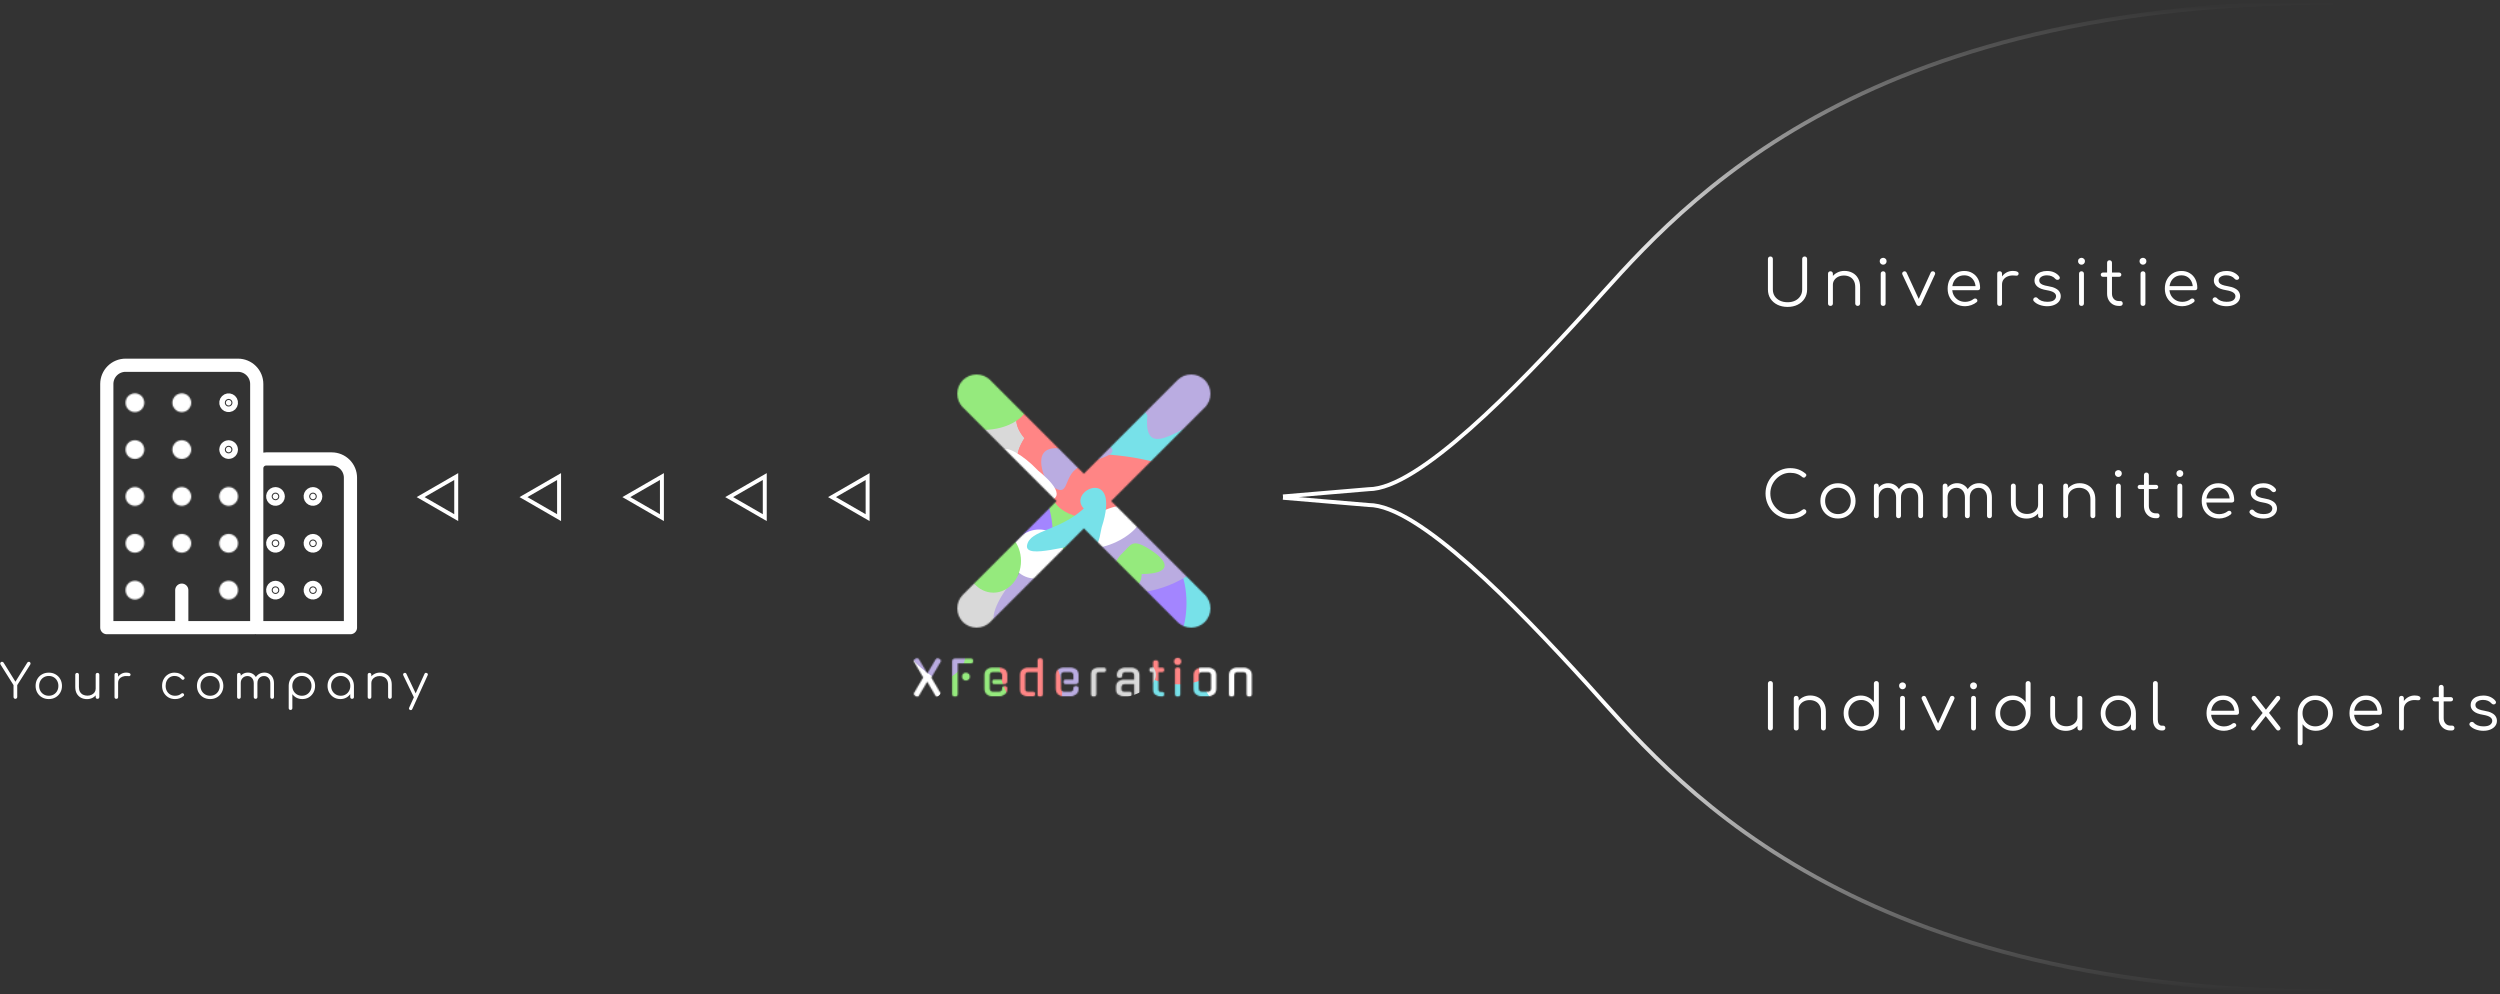 <svg width="1896" height="754" viewBox="0 0 1896 754" fill="none" xmlns="http://www.w3.org/2000/svg">
<rect x="0" y="0" width="1896" height="754" fill="#333333" stroke="none"/>
<path d="M11.664 530C11.28 530 10.944 529.868 10.656 529.604C10.392 529.316 10.26 528.98 10.26 528.596V519.596L0.468 504.08C0.228 503.72 0.132 503.372 0.18 503.036C0.252 502.7 0.408 502.424 0.648 502.208C0.888 501.992 1.188 501.884 1.548 501.884C1.836 501.884 2.064 501.944 2.232 502.064C2.424 502.184 2.592 502.352 2.736 502.568L12.456 518.228H10.944L20.628 502.64C20.796 502.376 20.976 502.184 21.168 502.064C21.384 501.944 21.636 501.884 21.924 501.884C22.26 501.884 22.536 502.004 22.752 502.244C22.992 502.46 23.124 502.736 23.148 503.072C23.196 503.408 23.112 503.744 22.896 504.08L13.068 519.596V528.596C13.068 528.98 12.924 529.316 12.636 529.604C12.372 529.868 12.048 530 11.664 530ZM37.002 530.18C35.082 530.18 33.366 529.748 31.854 528.884C30.342 528.02 29.154 526.832 28.29 525.32C27.426 523.808 26.994 522.092 26.994 520.172C26.994 518.228 27.426 516.5 28.29 514.988C29.154 513.476 30.342 512.288 31.854 511.424C33.366 510.56 35.082 510.128 37.002 510.128C38.922 510.128 40.626 510.56 42.114 511.424C43.626 512.288 44.814 513.476 45.678 514.988C46.542 516.5 46.986 518.228 47.01 520.172C47.01 522.092 46.566 523.808 45.678 525.32C44.814 526.832 43.626 528.02 42.114 528.884C40.626 529.748 38.922 530.18 37.002 530.18ZM37.002 527.66C38.394 527.66 39.642 527.336 40.746 526.688C41.85 526.04 42.714 525.152 43.338 524.024C43.962 522.896 44.274 521.612 44.274 520.172C44.274 518.732 43.962 517.448 43.338 516.32C42.714 515.168 41.85 514.268 40.746 513.62C39.642 512.972 38.394 512.648 37.002 512.648C35.61 512.648 34.362 512.972 33.258 513.62C32.154 514.268 31.278 515.168 30.63 516.32C30.006 517.448 29.694 518.732 29.694 520.172C29.694 521.612 30.006 522.896 30.63 524.024C31.278 525.152 32.154 526.04 33.258 526.688C34.362 527.336 35.61 527.66 37.002 527.66ZM66.009 530.216C64.305 530.216 62.781 529.868 61.437 529.172C60.093 528.452 59.025 527.408 58.233 526.04C57.465 524.672 57.081 523.004 57.081 521.036V511.676C57.081 511.292 57.213 510.968 57.477 510.704C57.741 510.44 58.065 510.308 58.449 510.308C58.857 510.308 59.193 510.44 59.457 510.704C59.721 510.968 59.853 511.292 59.853 511.676V521.036C59.853 522.524 60.129 523.748 60.681 524.708C61.257 525.668 62.025 526.388 62.985 526.868C63.969 527.348 65.073 527.588 66.297 527.588C67.473 527.588 68.529 527.36 69.465 526.904C70.425 526.448 71.181 525.824 71.733 525.032C72.285 524.24 72.561 523.34 72.561 522.332H74.541C74.469 523.844 74.049 525.2 73.281 526.4C72.537 527.576 71.529 528.512 70.257 529.208C68.985 529.88 67.569 530.216 66.009 530.216ZM73.929 530C73.521 530 73.185 529.88 72.921 529.64C72.681 529.376 72.561 529.028 72.561 528.596V511.676C72.561 511.268 72.681 510.944 72.921 510.704C73.185 510.44 73.521 510.308 73.929 510.308C74.337 510.308 74.673 510.44 74.937 510.704C75.201 510.944 75.333 511.268 75.333 511.676V528.596C75.333 529.028 75.201 529.376 74.937 529.64C74.673 529.88 74.337 530 73.929 530ZM87.996 517.868C88.068 516.38 88.452 515.048 89.148 513.872C89.868 512.696 90.792 511.772 91.92 511.1C93.072 510.428 94.344 510.092 95.736 510.092C96.84 510.092 97.692 510.248 98.292 510.56C98.892 510.872 99.12 511.328 98.976 511.928C98.88 512.288 98.712 512.528 98.472 512.648C98.256 512.768 97.98 512.816 97.644 512.792C97.332 512.768 96.972 512.744 96.564 512.72C95.22 512.6 94.02 512.744 92.964 513.152C91.932 513.536 91.104 514.136 90.48 514.952C89.88 515.768 89.58 516.74 89.58 517.868H87.996ZM88.212 530C87.78 530 87.444 529.88 87.204 529.64C86.964 529.4 86.844 529.064 86.844 528.632V511.676C86.844 511.244 86.964 510.908 87.204 510.668C87.444 510.428 87.78 510.308 88.212 510.308C88.644 510.308 88.98 510.428 89.22 510.668C89.46 510.908 89.58 511.244 89.58 511.676V528.632C89.58 529.064 89.46 529.4 89.22 529.64C88.98 529.88 88.644 530 88.212 530ZM132.744 530.18C130.848 530.18 129.156 529.748 127.668 528.884C126.204 527.996 125.04 526.796 124.176 525.284C123.336 523.772 122.916 522.068 122.916 520.172C122.916 518.252 123.324 516.536 124.14 515.024C124.956 513.512 126.072 512.324 127.488 511.46C128.904 510.572 130.536 510.128 132.384 510.128C133.848 510.128 135.192 510.416 136.416 510.992C137.664 511.568 138.756 512.432 139.692 513.584C139.956 513.872 140.052 514.184 139.98 514.52C139.908 514.832 139.704 515.108 139.368 515.348C139.104 515.54 138.804 515.612 138.468 515.564C138.156 515.492 137.88 515.312 137.64 515.024C136.248 513.44 134.496 512.648 132.384 512.648C131.04 512.648 129.852 512.972 128.82 513.62C127.812 514.268 127.02 515.156 126.444 516.284C125.892 517.412 125.616 518.708 125.616 520.172C125.616 521.612 125.916 522.896 126.516 524.024C127.116 525.152 127.956 526.04 129.036 526.688C130.116 527.336 131.352 527.66 132.744 527.66C133.68 527.66 134.532 527.54 135.3 527.3C136.092 527.036 136.788 526.64 137.388 526.112C137.676 525.872 137.976 525.74 138.288 525.716C138.6 525.692 138.888 525.788 139.152 526.004C139.44 526.268 139.596 526.568 139.62 526.904C139.668 527.24 139.56 527.528 139.296 527.768C137.544 529.376 135.36 530.18 132.744 530.18ZM159.374 530.18C157.454 530.18 155.738 529.748 154.226 528.884C152.714 528.02 151.526 526.832 150.662 525.32C149.798 523.808 149.366 522.092 149.366 520.172C149.366 518.228 149.798 516.5 150.662 514.988C151.526 513.476 152.714 512.288 154.226 511.424C155.738 510.56 157.454 510.128 159.374 510.128C161.294 510.128 162.998 510.56 164.486 511.424C165.998 512.288 167.186 513.476 168.05 514.988C168.914 516.5 169.358 518.228 169.382 520.172C169.382 522.092 168.938 523.808 168.05 525.32C167.186 526.832 165.998 528.02 164.486 528.884C162.998 529.748 161.294 530.18 159.374 530.18ZM159.374 527.66C160.766 527.66 162.014 527.336 163.118 526.688C164.222 526.04 165.086 525.152 165.71 524.024C166.334 522.896 166.646 521.612 166.646 520.172C166.646 518.732 166.334 517.448 165.71 516.32C165.086 515.168 164.222 514.268 163.118 513.62C162.014 512.972 160.766 512.648 159.374 512.648C157.982 512.648 156.734 512.972 155.63 513.62C154.526 514.268 153.65 515.168 153.002 516.32C152.378 517.448 152.066 518.732 152.066 520.172C152.066 521.612 152.378 522.896 153.002 524.024C153.65 525.152 154.526 526.04 155.63 526.688C156.734 527.336 157.982 527.66 159.374 527.66ZM206.417 530C206.009 530 205.673 529.88 205.409 529.64C205.145 529.376 205.013 529.04 205.013 528.632V518.264C205.013 516.56 204.569 515.216 203.681 514.232C202.793 513.224 201.653 512.72 200.261 512.72C198.773 512.72 197.549 513.224 196.589 514.232C195.653 515.216 195.197 516.536 195.221 518.192H192.737C192.761 516.584 193.109 515.168 193.781 513.944C194.453 512.72 195.377 511.772 196.553 511.1C197.729 510.428 199.061 510.092 200.549 510.092C201.965 510.092 203.213 510.428 204.293 511.1C205.397 511.772 206.249 512.72 206.849 513.944C207.473 515.168 207.785 516.608 207.785 518.264V528.632C207.785 529.04 207.653 529.376 207.389 529.64C207.149 529.88 206.825 530 206.417 530ZM181.217 530C180.785 530 180.437 529.88 180.173 529.64C179.933 529.376 179.813 529.04 179.813 528.632V511.712C179.813 511.304 179.933 510.968 180.173 510.704C180.437 510.44 180.785 510.308 181.217 510.308C181.625 510.308 181.949 510.44 182.189 510.704C182.453 510.968 182.585 511.304 182.585 511.712V528.632C182.585 529.04 182.453 529.376 182.189 529.64C181.949 529.88 181.625 530 181.217 530ZM193.853 530C193.445 530 193.109 529.88 192.845 529.64C192.581 529.376 192.449 529.04 192.449 528.632V518.264C192.449 516.56 192.005 515.216 191.117 514.232C190.229 513.224 189.089 512.72 187.697 512.72C186.209 512.72 184.985 513.212 184.025 514.196C183.065 515.156 182.585 516.416 182.585 517.976H180.605C180.653 516.44 180.989 515.084 181.613 513.908C182.261 512.708 183.137 511.772 184.241 511.1C185.345 510.428 186.593 510.092 187.985 510.092C189.401 510.092 190.649 510.428 191.729 511.1C192.833 511.772 193.685 512.72 194.285 513.944C194.909 515.168 195.221 516.608 195.221 518.264V528.632C195.221 529.04 195.089 529.376 194.825 529.64C194.585 529.88 194.261 530 193.853 530ZM220.359 538.424C219.927 538.424 219.579 538.292 219.315 538.028C219.075 537.788 218.955 537.452 218.955 537.02V520.028C218.979 518.156 219.423 516.476 220.287 514.988C221.175 513.476 222.363 512.288 223.851 511.424C225.363 510.56 227.055 510.128 228.927 510.128C230.847 510.128 232.563 510.572 234.075 511.46C235.587 512.324 236.775 513.512 237.639 515.024C238.527 516.536 238.971 518.252 238.971 520.172C238.971 522.068 238.539 523.772 237.675 525.284C236.835 526.796 235.683 527.996 234.219 528.884C232.755 529.748 231.099 530.18 229.251 530.18C227.643 530.18 226.179 529.844 224.859 529.172C223.563 528.476 222.519 527.564 221.727 526.436V537.02C221.727 537.452 221.595 537.788 221.331 538.028C221.091 538.292 220.767 538.424 220.359 538.424ZM228.927 527.66C230.319 527.66 231.567 527.336 232.671 526.688C233.775 526.04 234.639 525.152 235.263 524.024C235.911 522.872 236.235 521.588 236.235 520.172C236.235 518.732 235.911 517.448 235.263 516.32C234.639 515.192 233.775 514.304 232.671 513.656C231.567 512.984 230.319 512.648 228.927 512.648C227.559 512.648 226.323 512.984 225.219 513.656C224.115 514.304 223.251 515.192 222.627 516.32C222.003 517.448 221.691 518.732 221.691 520.172C221.691 521.588 222.003 522.872 222.627 524.024C223.251 525.152 224.115 526.04 225.219 526.688C226.323 527.336 227.559 527.66 228.927 527.66ZM258.124 530.18C256.276 530.18 254.62 529.748 253.156 528.884C251.692 527.996 250.528 526.796 249.664 525.284C248.824 523.772 248.404 522.068 248.404 520.172C248.404 518.252 248.836 516.536 249.7 515.024C250.588 513.512 251.788 512.324 253.3 511.46C254.812 510.572 256.516 510.128 258.412 510.128C260.308 510.128 262 510.572 263.488 511.46C265 512.324 266.188 513.512 267.052 515.024C267.94 516.536 268.396 518.252 268.42 520.172L267.304 521.036C267.304 522.764 266.896 524.324 266.08 525.716C265.288 527.084 264.196 528.176 262.804 528.992C261.436 529.784 259.876 530.18 258.124 530.18ZM258.412 527.66C259.804 527.66 261.04 527.336 262.12 526.688C263.224 526.04 264.088 525.152 264.712 524.024C265.36 522.872 265.684 521.588 265.684 520.172C265.684 518.732 265.36 517.448 264.712 516.32C264.088 515.192 263.224 514.304 262.12 513.656C261.04 512.984 259.804 512.648 258.412 512.648C257.044 512.648 255.808 512.984 254.704 513.656C253.6 514.304 252.724 515.192 252.076 516.32C251.428 517.448 251.104 518.732 251.104 520.172C251.104 521.588 251.428 522.872 252.076 524.024C252.724 525.152 253.6 526.04 254.704 526.688C255.808 527.336 257.044 527.66 258.412 527.66ZM267.016 530C266.608 530 266.272 529.88 266.008 529.64C265.744 529.376 265.612 529.04 265.612 528.632V522.476L266.296 519.632L268.42 520.172V528.632C268.42 529.04 268.288 529.376 268.024 529.64C267.76 529.88 267.424 530 267.016 530ZM295.735 530C295.327 530 294.991 529.868 294.727 529.604C294.463 529.34 294.331 529.016 294.331 528.632V519.272C294.331 517.784 294.043 516.56 293.467 515.6C292.915 514.64 292.147 513.92 291.163 513.44C290.203 512.96 289.111 512.72 287.887 512.72C286.711 512.72 285.643 512.948 284.683 513.404C283.747 513.86 283.003 514.484 282.451 515.276C281.899 516.068 281.623 516.968 281.623 517.976H279.643C279.691 516.464 280.099 515.12 280.867 513.944C281.635 512.744 282.655 511.808 283.927 511.136C285.199 510.44 286.615 510.092 288.175 510.092C289.879 510.092 291.403 510.452 292.747 511.172C294.091 511.868 295.147 512.9 295.915 514.268C296.707 515.636 297.103 517.304 297.103 519.272V528.632C297.103 529.016 296.971 529.34 296.707 529.604C296.443 529.868 296.119 530 295.735 530ZM280.255 530C279.823 530 279.475 529.88 279.211 529.64C278.971 529.376 278.851 529.04 278.851 528.632V511.712C278.851 511.28 278.971 510.944 279.211 510.704C279.475 510.44 279.823 510.308 280.255 510.308C280.663 510.308 280.987 510.44 281.227 510.704C281.491 510.944 281.623 511.28 281.623 511.712V528.632C281.623 529.04 281.491 529.376 281.227 529.64C280.987 529.88 280.663 530 280.255 530ZM311.638 538.568C311.446 538.568 311.23 538.52 310.99 538.424C310.174 538.064 309.946 537.488 310.306 536.696L321.934 511.064C322.294 510.296 322.87 510.08 323.662 510.416C324.478 510.752 324.706 511.316 324.346 512.108L312.682 537.74C312.442 538.292 312.094 538.568 311.638 538.568ZM315.634 529.388C315.274 529.556 314.938 529.592 314.626 529.496C314.314 529.376 314.062 529.136 313.87 528.776L305.842 512.144C305.674 511.784 305.65 511.448 305.77 511.136C305.89 510.824 306.13 510.584 306.49 510.416C306.85 510.248 307.186 510.224 307.498 510.344C307.81 510.44 308.05 510.668 308.218 511.028L316.102 527.66C316.294 528.02 316.354 528.356 316.282 528.668C316.21 528.98 315.994 529.22 315.634 529.388Z" fill="white"/>
<path d="M137.857 447.571V476M95.214 277H180.5C184.27 277 187.885 278.498 190.551 281.163C193.217 283.829 194.714 287.444 194.714 291.214V474.223C194.714 474.694 194.527 475.146 194.194 475.48C193.861 475.813 193.409 476 192.937 476H81V291.214C81 287.444 82.498 283.829 85.163 281.163C87.829 278.498 91.444 277 95.214 277ZM201.821 348.071H251.571C255.341 348.071 258.957 349.569 261.622 352.235C264.288 354.9 265.786 358.516 265.786 362.286V476H194.714V355.179C194.714 353.294 195.463 351.486 196.796 350.153C198.129 348.82 199.936 348.071 201.821 348.071Z" stroke="white" stroke-width="10" stroke-linecap="round" stroke-linejoin="round"/>
<mask id="path-3-inside-1_64_68" fill="white">
<path d="M103.245 454.621C101.773 454.813 100.278 454.54 98.969 453.84C97.66 453.139 96.604 452.046 95.948 450.714C95.292 449.383 95.069 447.879 95.311 446.415C95.554 444.95 96.248 443.598 97.298 442.548C98.348 441.499 99.7 440.804 101.164 440.562C102.629 440.32 104.132 440.542 105.464 441.198C106.796 441.854 107.889 442.911 108.589 444.22C109.29 445.528 109.563 447.024 109.371 448.495C109.167 450.049 108.457 451.492 107.349 452.599C106.241 453.707 104.798 454.418 103.245 454.621ZM103.245 419.085C101.773 419.278 100.278 419.004 98.969 418.304C97.66 417.603 96.604 416.51 95.948 415.179C95.292 413.847 95.069 412.343 95.311 410.879C95.554 409.414 96.248 408.062 97.298 407.013C98.348 405.963 99.7 405.268 101.164 405.026C102.629 404.784 104.132 405.007 105.464 405.663C106.796 406.319 107.889 407.375 108.589 408.684C109.29 409.993 109.563 411.488 109.371 412.96C109.167 414.513 108.457 415.956 107.349 417.064C106.241 418.171 104.798 418.882 103.245 419.085ZM103.245 383.549C101.773 383.742 100.278 383.469 98.969 382.768C97.66 382.068 96.604 380.975 95.948 379.643C95.292 378.311 95.069 376.808 95.311 375.343C95.554 373.879 96.248 372.527 97.298 371.477C98.348 370.427 99.7 369.733 101.164 369.49C102.629 369.248 104.132 369.471 105.464 370.127C106.796 370.783 107.889 371.839 108.589 373.148C109.29 374.457 109.563 375.952 109.371 377.424C109.167 378.977 108.457 380.42 107.349 381.528C106.241 382.636 104.798 383.346 103.245 383.549ZM103.245 348.014C101.773 348.206 100.278 347.933 98.969 347.232C97.66 346.532 96.604 345.439 95.948 344.107C95.292 342.776 95.069 341.272 95.311 339.807C95.554 338.343 96.248 336.991 97.298 335.941C98.348 334.891 99.7 334.197 101.164 333.955C102.629 333.713 104.132 333.935 105.464 334.591C106.796 335.247 107.889 336.304 108.589 337.612C109.29 338.921 109.563 340.416 109.371 341.888C109.167 343.442 108.457 344.884 107.349 345.992C106.241 347.1 104.798 347.811 103.245 348.014ZM103.245 312.478C101.773 312.671 100.278 312.397 98.969 311.697C97.66 310.996 96.604 309.903 95.948 308.572C95.292 307.24 95.069 305.736 95.311 304.272C95.554 302.807 96.248 301.455 97.298 300.405C98.348 299.356 99.7 298.661 101.164 298.419C102.629 298.177 104.132 298.399 105.464 299.055C106.796 299.711 107.889 300.768 108.589 302.077C109.29 303.385 109.563 304.881 109.371 306.353C109.167 307.906 108.457 309.349 107.349 310.456C106.241 311.564 104.798 312.275 103.245 312.478ZM138.781 419.085C137.309 419.278 135.814 419.004 134.505 418.304C133.196 417.603 132.14 416.51 131.484 415.179C130.828 413.847 130.605 412.343 130.847 410.879C131.089 409.414 131.784 408.062 132.834 407.013C133.883 405.963 135.235 405.268 136.7 405.026C138.165 404.784 139.668 405.007 141 405.663C142.332 406.319 143.424 407.375 144.125 408.684C144.826 409.993 145.099 411.488 144.906 412.96C144.703 414.513 143.992 415.956 142.885 417.064C141.777 418.171 140.334 418.882 138.781 419.085ZM138.781 383.549C137.309 383.742 135.814 383.469 134.505 382.768C133.196 382.068 132.14 380.975 131.484 379.643C130.828 378.311 130.605 376.808 130.847 375.343C131.089 373.879 131.784 372.527 132.834 371.477C133.883 370.427 135.235 369.733 136.7 369.49C138.165 369.248 139.668 369.471 141 370.127C142.332 370.783 143.424 371.839 144.125 373.148C144.826 374.457 145.099 375.952 144.906 377.424C144.703 378.977 143.992 380.42 142.885 381.528C141.777 382.636 140.334 383.346 138.781 383.549ZM138.781 348.014C137.309 348.206 135.814 347.933 134.505 347.232C133.196 346.532 132.14 345.439 131.484 344.107C130.828 342.776 130.605 341.272 130.847 339.807C131.089 338.343 131.784 336.991 132.834 335.941C133.883 334.891 135.235 334.197 136.7 333.955C138.165 333.713 139.668 333.935 141 334.591C142.332 335.247 143.424 336.304 144.125 337.612C144.826 338.921 145.099 340.416 144.906 341.888C144.703 343.442 143.992 344.884 142.885 345.992C141.777 347.1 140.334 347.811 138.781 348.014ZM138.781 312.478C137.309 312.671 135.814 312.397 134.505 311.697C133.196 310.996 132.14 309.903 131.484 308.572C130.828 307.24 130.605 305.736 130.847 304.272C131.089 302.807 131.784 301.455 132.834 300.405C133.883 299.356 135.235 298.661 136.7 298.419C138.165 298.177 139.668 298.399 141 299.055C142.332 299.711 143.424 300.768 144.125 302.077C144.826 303.385 145.099 304.881 144.906 306.353C144.703 307.906 143.992 309.349 142.885 310.456C141.777 311.564 140.334 312.275 138.781 312.478ZM174.317 454.621C172.845 454.813 171.349 454.54 170.041 453.84C168.732 453.139 167.675 452.046 167.019 450.714C166.363 449.383 166.141 447.879 166.383 446.415C166.625 444.95 167.32 443.598 168.369 442.548C169.419 441.499 170.771 440.804 172.236 440.562C173.7 440.32 175.204 440.542 176.536 441.198C177.867 441.854 178.96 442.911 179.661 444.22C180.361 445.528 180.635 447.024 180.442 448.495C180.239 450.049 179.528 451.492 178.42 452.599C177.313 453.707 175.87 454.418 174.317 454.621ZM174.317 419.085C172.845 419.278 171.349 419.004 170.041 418.304C168.732 417.603 167.675 416.51 167.019 415.179C166.363 413.847 166.141 412.343 166.383 410.879C166.625 409.414 167.32 408.062 168.369 407.013C169.419 405.963 170.771 405.268 172.236 405.026C173.7 404.784 175.204 405.007 176.536 405.663C177.867 406.319 178.96 407.375 179.661 408.684C180.361 409.993 180.635 411.488 180.442 412.96C180.239 414.513 179.528 415.956 178.42 417.064C177.313 418.171 175.87 418.882 174.317 419.085ZM174.317 383.549C172.845 383.742 171.349 383.469 170.041 382.768C168.732 382.068 167.675 380.975 167.019 379.643C166.363 378.311 166.141 376.808 166.383 375.343C166.625 373.879 167.32 372.527 168.369 371.477C169.419 370.427 170.771 369.733 172.236 369.49C173.7 369.248 175.204 369.471 176.536 370.127C177.867 370.783 178.96 371.839 179.661 373.148C180.361 374.457 180.635 375.952 180.442 377.424C180.239 378.977 179.528 380.42 178.42 381.528C177.313 382.636 175.87 383.346 174.317 383.549Z"/>
</mask>
<path d="M103.245 454.621C101.773 454.813 100.278 454.54 98.969 453.84C97.66 453.139 96.604 452.046 95.948 450.714C95.292 449.383 95.069 447.879 95.311 446.415C95.554 444.95 96.248 443.598 97.298 442.548C98.348 441.499 99.7 440.804 101.164 440.562C102.629 440.32 104.132 440.542 105.464 441.198C106.796 441.854 107.889 442.911 108.589 444.22C109.29 445.528 109.563 447.024 109.371 448.495C109.167 450.049 108.457 451.492 107.349 452.599C106.241 453.707 104.798 454.418 103.245 454.621ZM103.245 419.085C101.773 419.278 100.278 419.004 98.969 418.304C97.66 417.603 96.604 416.51 95.948 415.179C95.292 413.847 95.069 412.343 95.311 410.879C95.554 409.414 96.248 408.062 97.298 407.013C98.348 405.963 99.7 405.268 101.164 405.026C102.629 404.784 104.132 405.007 105.464 405.663C106.796 406.319 107.889 407.375 108.589 408.684C109.29 409.993 109.563 411.488 109.371 412.96C109.167 414.513 108.457 415.956 107.349 417.064C106.241 418.171 104.798 418.882 103.245 419.085ZM103.245 383.549C101.773 383.742 100.278 383.469 98.969 382.768C97.66 382.068 96.604 380.975 95.948 379.643C95.292 378.311 95.069 376.808 95.311 375.343C95.554 373.879 96.248 372.527 97.298 371.477C98.348 370.427 99.7 369.733 101.164 369.49C102.629 369.248 104.132 369.471 105.464 370.127C106.796 370.783 107.889 371.839 108.589 373.148C109.29 374.457 109.563 375.952 109.371 377.424C109.167 378.977 108.457 380.42 107.349 381.528C106.241 382.636 104.798 383.346 103.245 383.549ZM103.245 348.014C101.773 348.206 100.278 347.933 98.969 347.232C97.66 346.532 96.604 345.439 95.948 344.107C95.292 342.776 95.069 341.272 95.311 339.807C95.554 338.343 96.248 336.991 97.298 335.941C98.348 334.891 99.7 334.197 101.164 333.955C102.629 333.713 104.132 333.935 105.464 334.591C106.796 335.247 107.889 336.304 108.589 337.612C109.29 338.921 109.563 340.416 109.371 341.888C109.167 343.442 108.457 344.884 107.349 345.992C106.241 347.1 104.798 347.811 103.245 348.014ZM103.245 312.478C101.773 312.671 100.278 312.397 98.969 311.697C97.66 310.996 96.604 309.903 95.948 308.572C95.292 307.24 95.069 305.736 95.311 304.272C95.554 302.807 96.248 301.455 97.298 300.405C98.348 299.356 99.7 298.661 101.164 298.419C102.629 298.177 104.132 298.399 105.464 299.055C106.796 299.711 107.889 300.768 108.589 302.077C109.29 303.385 109.563 304.881 109.371 306.353C109.167 307.906 108.457 309.349 107.349 310.456C106.241 311.564 104.798 312.275 103.245 312.478ZM138.781 419.085C137.309 419.278 135.814 419.004 134.505 418.304C133.196 417.603 132.14 416.51 131.484 415.179C130.828 413.847 130.605 412.343 130.847 410.879C131.089 409.414 131.784 408.062 132.834 407.013C133.883 405.963 135.235 405.268 136.7 405.026C138.165 404.784 139.668 405.007 141 405.663C142.332 406.319 143.424 407.375 144.125 408.684C144.826 409.993 145.099 411.488 144.906 412.96C144.703 414.513 143.992 415.956 142.885 417.064C141.777 418.171 140.334 418.882 138.781 419.085ZM138.781 383.549C137.309 383.742 135.814 383.469 134.505 382.768C133.196 382.068 132.14 380.975 131.484 379.643C130.828 378.311 130.605 376.808 130.847 375.343C131.089 373.879 131.784 372.527 132.834 371.477C133.883 370.427 135.235 369.733 136.7 369.49C138.165 369.248 139.668 369.471 141 370.127C142.332 370.783 143.424 371.839 144.125 373.148C144.826 374.457 145.099 375.952 144.906 377.424C144.703 378.977 143.992 380.42 142.885 381.528C141.777 382.636 140.334 383.346 138.781 383.549ZM138.781 348.014C137.309 348.206 135.814 347.933 134.505 347.232C133.196 346.532 132.14 345.439 131.484 344.107C130.828 342.776 130.605 341.272 130.847 339.807C131.089 338.343 131.784 336.991 132.834 335.941C133.883 334.891 135.235 334.197 136.7 333.955C138.165 333.713 139.668 333.935 141 334.591C142.332 335.247 143.424 336.304 144.125 337.612C144.826 338.921 145.099 340.416 144.906 341.888C144.703 343.442 143.992 344.884 142.885 345.992C141.777 347.1 140.334 347.811 138.781 348.014ZM138.781 312.478C137.309 312.671 135.814 312.397 134.505 311.697C133.196 310.996 132.14 309.903 131.484 308.572C130.828 307.24 130.605 305.736 130.847 304.272C131.089 302.807 131.784 301.455 132.834 300.405C133.883 299.356 135.235 298.661 136.7 298.419C138.165 298.177 139.668 298.399 141 299.055C142.332 299.711 143.424 300.768 144.125 302.077C144.826 303.385 145.099 304.881 144.906 306.353C144.703 307.906 143.992 309.349 142.885 310.456C141.777 311.564 140.334 312.275 138.781 312.478ZM174.317 454.621C172.845 454.813 171.349 454.54 170.041 453.84C168.732 453.139 167.675 452.046 167.019 450.714C166.363 449.383 166.141 447.879 166.383 446.415C166.625 444.95 167.32 443.598 168.369 442.548C169.419 441.499 170.771 440.804 172.236 440.562C173.7 440.32 175.204 440.542 176.536 441.198C177.867 441.854 178.96 442.911 179.661 444.22C180.361 445.528 180.635 447.024 180.442 448.495C180.239 450.049 179.528 451.492 178.42 452.599C177.313 453.707 175.87 454.418 174.317 454.621ZM174.317 419.085C172.845 419.278 171.349 419.004 170.041 418.304C168.732 417.603 167.675 416.51 167.019 415.179C166.363 413.847 166.141 412.343 166.383 410.879C166.625 409.414 167.32 408.062 168.369 407.013C169.419 405.963 170.771 405.268 172.236 405.026C173.7 404.784 175.204 405.007 176.536 405.663C177.867 406.319 178.96 407.375 179.661 408.684C180.361 409.993 180.635 411.488 180.442 412.96C180.239 414.513 179.528 415.956 178.42 417.064C177.313 418.171 175.87 418.882 174.317 419.085ZM174.317 383.549C172.845 383.742 171.349 383.469 170.041 382.768C168.732 382.068 167.675 380.975 167.019 379.643C166.363 378.311 166.141 376.808 166.383 375.343C166.625 373.879 167.32 372.527 168.369 371.477C169.419 370.427 170.771 369.733 172.236 369.49C173.7 369.248 175.204 369.471 176.536 370.127C177.867 370.783 178.96 371.839 179.661 373.148C180.361 374.457 180.635 375.952 180.442 377.424C180.239 378.977 179.528 380.42 178.42 381.528C177.313 382.636 175.87 383.346 174.317 383.549Z" fill="white" stroke="white" stroke-width="20" mask="url(#path-3-inside-1_64_68)"/>
<path d="M174.867 339.487C175.711 340.332 175.689 341.663 174.892 342.461C174.094 343.259 172.763 343.281 171.918 342.436C171.073 341.591 171.095 340.26 171.893 339.462C172.691 338.665 174.022 338.642 174.867 339.487Z" fill="white" stroke="white" stroke-width="10"/>
<path d="M173.668 307.52C173.232 307.577 172.789 307.496 172.401 307.289C172.013 307.081 171.699 306.757 171.505 306.362C171.311 305.967 171.245 305.521 171.316 305.087C171.388 304.653 171.594 304.252 171.905 303.941C172.216 303.63 172.617 303.424 173.052 303.352C173.486 303.28 173.932 303.346 174.326 303.541C174.721 303.735 175.045 304.048 175.253 304.436C175.461 304.824 175.542 305.268 175.485 305.704C175.424 306.165 175.214 306.592 174.885 306.921C174.557 307.249 174.129 307.46 173.668 307.52ZM236.187 445.819C236.533 445.588 236.94 445.464 237.357 445.464C237.916 445.464 238.452 445.686 238.847 446.082C239.242 446.477 239.464 447.013 239.464 447.572C239.464 447.988 239.341 448.396 239.109 448.742C238.878 449.089 238.549 449.359 238.164 449.518C237.779 449.678 237.355 449.719 236.946 449.638C236.537 449.557 236.162 449.356 235.867 449.061C235.573 448.767 235.372 448.391 235.291 447.983C235.209 447.574 235.251 447.15 235.41 446.765C235.57 446.38 235.84 446.051 236.187 445.819ZM236.187 410.284C236.533 410.052 236.94 409.929 237.357 409.929C237.916 409.929 238.452 410.151 238.847 410.546C239.242 410.941 239.464 411.477 239.464 412.036C239.464 412.453 239.341 412.86 239.109 413.206C238.878 413.553 238.549 413.823 238.164 413.983C237.779 414.142 237.355 414.184 236.946 414.102C236.537 414.021 236.162 413.82 235.867 413.526C235.573 413.231 235.372 412.856 235.291 412.447C235.209 412.038 235.251 411.614 235.41 411.229C235.57 410.844 235.84 410.515 236.187 410.284ZM236.187 374.748C236.533 374.517 236.94 374.393 237.357 374.393C237.916 374.393 238.452 374.615 238.847 375.01C239.242 375.405 239.464 375.941 239.464 376.5C239.464 376.917 239.341 377.324 239.109 377.671C238.878 378.017 238.549 378.287 238.164 378.447C237.779 378.606 237.355 378.648 236.946 378.567C236.537 378.485 236.162 378.285 235.867 377.99C235.573 377.695 235.372 377.32 235.291 376.911C235.209 376.502 235.251 376.079 235.41 375.694C235.57 375.309 235.84 374.98 236.187 374.748ZM207.758 445.819C208.105 445.588 208.512 445.464 208.929 445.464C209.488 445.464 210.023 445.686 210.419 446.082C210.814 446.477 211.036 447.013 211.036 447.572C211.036 447.988 210.912 448.396 210.681 448.742C210.449 449.089 210.12 449.359 209.735 449.518C209.35 449.678 208.926 449.719 208.518 449.638C208.109 449.557 207.733 449.356 207.439 449.061C207.144 448.767 206.943 448.391 206.862 447.983C206.781 447.574 206.822 447.15 206.982 446.765C207.141 446.38 207.412 446.051 207.758 445.819ZM207.758 410.284C208.105 410.052 208.512 409.929 208.929 409.929C209.488 409.929 210.023 410.151 210.419 410.546C210.814 410.941 211.036 411.477 211.036 412.036C211.036 412.453 210.912 412.86 210.681 413.206C210.449 413.553 210.12 413.823 209.735 413.983C209.35 414.142 208.926 414.184 208.518 414.102C208.109 414.021 207.733 413.82 207.439 413.526C207.144 413.231 206.943 412.856 206.862 412.447C206.781 412.038 206.822 411.614 206.982 411.229C207.141 410.844 207.412 410.515 207.758 410.284ZM207.758 374.748C208.105 374.517 208.512 374.393 208.929 374.393C209.488 374.393 210.023 374.615 210.419 375.01C210.814 375.405 211.036 375.941 211.036 376.5C211.036 376.917 210.912 377.324 210.681 377.671C210.449 378.017 210.12 378.287 209.735 378.447C209.35 378.606 208.926 378.648 208.518 378.567C208.109 378.485 207.733 378.285 207.439 377.99C207.144 377.695 206.943 377.32 206.862 376.911C206.781 376.502 206.822 376.079 206.982 375.694C207.141 375.309 207.411 374.98 207.758 374.748Z" fill="white" stroke="white" stroke-width="10"/>
<mask id="mask0_64_68" style="mask-type:alpha" maskUnits="userSpaceOnUse" x="692" y="498" width="258" height="31">
<path d="M709.604 500.064C709.796 499.8 709.988 499.584 710.18 499.416C710.396 499.248 710.672 499.164 711.008 499.164C711.344 499.164 711.728 499.272 712.16 499.488C713.072 499.92 713.528 500.472 713.528 501.144C713.528 501.312 713.504 501.492 713.456 501.684C713.432 501.852 713.372 501.996 713.276 502.116V502.08L706.328 513.888L713.096 525.336C713.216 525.624 713.276 525.912 713.276 526.2C713.276 526.896 712.892 527.448 712.124 527.856C711.548 528.144 711.068 528.288 710.684 528.288C710.204 528.288 709.772 528.012 709.388 527.46L703.196 516.984C702.74 517.776 702.248 518.616 701.72 519.504C701.192 520.392 700.652 521.304 700.1 522.24C699.572 523.152 699.032 524.052 698.48 524.94C697.952 525.828 697.46 526.668 697.004 527.46C696.812 527.724 696.62 527.928 696.428 528.072C696.236 528.216 695.996 528.288 695.708 528.288C695.3 528.288 694.832 528.144 694.304 527.856C693.488 527.4 693.08 526.848 693.08 526.2C693.08 526.032 693.104 525.888 693.152 525.768C693.2 525.624 693.26 525.468 693.332 525.3V525.336C694.436 523.44 695.564 521.52 696.716 519.576C697.892 517.632 699.044 515.7 700.172 513.78L693.296 502.08C693.224 501.936 693.152 501.768 693.08 501.576C693.008 501.384 692.972 501.228 692.972 501.108C692.972 500.46 693.452 499.92 694.412 499.488C694.796 499.272 695.18 499.164 695.564 499.164C695.876 499.164 696.14 499.248 696.356 499.416C696.572 499.584 696.776 499.8 696.968 500.064L703.304 510.72L709.604 500.064ZM726.352 526.488C726.352 527.64 725.644 528.216 724.228 528.216C722.812 528.216 722.104 527.64 722.104 526.488V501.576C722.104 501.024 722.26 500.532 722.572 500.1C722.884 499.644 723.484 499.416 724.372 499.416H736.612C737.476 499.416 737.932 500.016 737.98 501.216C738.028 502.44 737.572 503.052 736.612 503.052H726.352V526.488ZM735.568 513.132C735.568 513.54 735.484 513.936 735.316 514.32C735.172 514.68 734.956 514.992 734.668 515.256C734.404 515.52 734.092 515.736 733.732 515.904C733.372 516.048 732.976 516.12 732.544 516.12C731.728 516.12 731.032 515.832 730.456 515.256C729.88 514.68 729.592 513.972 729.592 513.132C729.592 512.292 729.88 511.584 730.456 511.008C731.032 510.432 731.728 510.144 732.544 510.144C732.976 510.144 733.372 510.228 733.732 510.396C734.092 510.54 734.404 510.756 734.668 511.044C734.956 511.308 735.172 511.62 735.316 511.98C735.484 512.34 735.568 512.724 735.568 513.132ZM750.573 522.24C750.573 522.816 750.753 523.356 751.113 523.86C751.497 524.364 752.133 524.616 753.021 524.616H757.521C758.409 524.616 759.033 524.4 759.393 523.968C759.777 523.512 759.969 522.996 759.969 522.42V522.024C759.969 520.896 760.629 520.332 761.949 520.332C763.269 520.332 763.929 520.896 763.929 522.024V522.456C763.929 523.464 763.761 524.292 763.425 524.94C763.113 525.588 762.633 526.152 761.985 526.632C760.713 527.544 759.441 528 758.169 528H752.121C750.849 528 749.613 527.544 748.413 526.632C747.837 526.152 747.393 525.552 747.081 524.832C746.769 524.088 746.613 523.236 746.613 522.276V512.016C746.613 510.072 747.213 508.632 748.413 507.696C749.013 507.264 749.625 506.928 750.249 506.688C750.897 506.424 751.521 506.292 752.121 506.292H758.169C758.745 506.292 759.381 506.412 760.077 506.652C760.773 506.868 761.421 507.168 762.021 507.552C762.597 507.96 763.053 508.524 763.389 509.244C763.749 509.964 763.929 510.816 763.929 511.8V516.66C763.929 517.212 763.761 517.704 763.425 518.136C763.113 518.568 762.525 518.784 761.661 518.784H753.885C753.021 518.784 752.565 518.22 752.517 517.092C752.517 515.964 752.973 515.4 753.885 515.4H760.005L759.969 512.052C759.969 511.452 759.777 510.912 759.393 510.432C759.033 509.928 758.409 509.676 757.521 509.676H753.021C752.133 509.676 751.497 509.928 751.113 510.432C750.753 510.912 750.573 511.452 750.573 512.052V522.24ZM786.911 509.712H779.963C778.979 509.712 778.331 510 778.019 510.576C777.683 511.08 777.515 511.668 777.515 512.34V522.708C777.515 523.332 777.707 523.812 778.091 524.148C778.475 524.46 779.111 524.616 779.999 524.616H783.707C784.571 524.616 785.003 525.18 785.003 526.308C785.003 526.788 784.895 527.196 784.679 527.532C784.487 527.844 784.163 528 783.707 528H779.351C777.839 528 776.495 527.616 775.319 526.848C774.143 526.128 773.555 524.76 773.555 522.744V512.016C773.555 511.032 773.711 510.18 774.023 509.46C774.335 508.74 774.827 508.152 775.499 507.696C776.771 506.784 778.043 506.328 779.315 506.328H786.911V500.928C786.911 499.776 787.571 499.2 788.891 499.2C790.211 499.2 790.871 499.776 790.871 500.928V526.488C790.871 527.64 790.211 528.216 788.891 528.216C788.387 528.216 787.931 528.132 787.523 527.964C787.115 527.772 786.911 527.364 786.911 526.74V509.712ZM804.633 522.24C804.633 522.816 804.813 523.356 805.173 523.86C805.557 524.364 806.193 524.616 807.081 524.616H811.581C812.469 524.616 813.093 524.4 813.453 523.968C813.837 523.512 814.029 522.996 814.029 522.42V522.024C814.029 520.896 814.689 520.332 816.009 520.332C817.329 520.332 817.989 520.896 817.989 522.024V522.456C817.989 523.464 817.821 524.292 817.485 524.94C817.173 525.588 816.693 526.152 816.045 526.632C814.773 527.544 813.501 528 812.229 528H806.181C804.909 528 803.673 527.544 802.473 526.632C801.897 526.152 801.453 525.552 801.141 524.832C800.829 524.088 800.673 523.236 800.673 522.276V512.016C800.673 510.072 801.273 508.632 802.473 507.696C803.073 507.264 803.685 506.928 804.309 506.688C804.957 506.424 805.581 506.292 806.181 506.292H812.229C812.805 506.292 813.441 506.412 814.137 506.652C814.833 506.868 815.481 507.168 816.081 507.552C816.657 507.96 817.113 508.524 817.449 509.244C817.809 509.964 817.989 510.816 817.989 511.8V516.66C817.989 517.212 817.821 517.704 817.485 518.136C817.173 518.568 816.585 518.784 815.721 518.784H807.945C807.081 518.784 806.625 518.22 806.577 517.092C806.577 515.964 807.033 515.4 807.945 515.4H814.065L814.029 512.052C814.029 511.452 813.837 510.912 813.453 510.432C813.093 509.928 812.469 509.676 811.581 509.676H807.081C806.193 509.676 805.557 509.928 805.173 510.432C804.813 510.912 804.633 511.452 804.633 512.052V522.24ZM831.503 526.488C831.503 527.64 830.843 528.216 829.523 528.216C828.155 528.216 827.471 527.64 827.471 526.488V511.584C827.471 509.616 828.059 508.248 829.235 507.48C830.411 506.712 831.767 506.328 833.303 506.328H837.407C838.295 506.328 838.739 506.892 838.739 508.02C838.787 509.148 838.343 509.712 837.407 509.712H833.591C832.727 509.712 832.163 509.88 831.899 510.216C831.635 510.552 831.503 511.02 831.503 511.62V526.488ZM852.259 528C851.515 528 850.807 527.904 850.135 527.712C849.463 527.496 848.815 527.196 848.191 526.812V526.848C847.015 526.104 846.427 524.736 846.427 522.744V520.98C846.427 519.996 846.595 519.144 846.931 518.424C847.291 517.68 847.783 517.092 848.407 516.66H848.371C848.971 516.252 849.607 515.952 850.279 515.76C850.951 515.544 851.599 515.436 852.223 515.436H860.179V512.088C860.179 511.488 859.987 510.948 859.603 510.468C859.243 509.964 858.619 509.712 857.731 509.712H853.519C852.607 509.712 851.971 509.94 851.611 510.396C851.275 510.828 851.107 511.344 851.107 511.944V512.232C851.107 513.48 850.435 514.104 849.091 514.104C847.747 514.104 847.075 513.48 847.075 512.232V511.908C847.075 510.924 847.243 510.096 847.579 509.424C847.939 508.752 848.419 508.188 849.019 507.732H848.983C849.607 507.324 850.255 506.988 850.927 506.724C851.623 506.46 852.283 506.328 852.907 506.328H858.379C858.979 506.328 859.615 506.46 860.287 506.724C860.983 506.988 861.631 507.324 862.231 507.732H862.195C862.819 508.188 863.299 508.788 863.635 509.532C863.971 510.252 864.139 511.092 864.139 512.052V526.488C864.139 527.64 863.479 528.216 862.159 528.216C861.895 528.216 861.643 528.204 861.403 528.18C861.187 528.156 860.983 528.096 860.791 528C860.623 527.88 860.479 527.724 860.359 527.532C860.263 527.316 860.215 527.04 860.215 526.704L860.179 518.82H852.907C852.379 518.82 851.971 518.88 851.683 519C851.395 519.12 851.167 519.312 850.999 519.576C850.807 519.984 850.663 520.308 850.567 520.548C850.495 520.764 850.459 521.016 850.459 521.304V522.708C850.459 523.332 850.639 523.812 850.999 524.148C851.383 524.46 852.031 524.616 852.943 524.616H856.975C857.863 524.616 858.307 525.18 858.307 526.308C858.307 526.788 858.199 527.196 857.983 527.532C857.767 527.844 857.431 528 856.975 528H852.259ZM878.552 509.712V522.816C878.552 523.44 878.684 523.92 878.948 524.256C879.212 524.592 879.776 524.76 880.64 524.76H881.576C882.512 524.76 882.956 525.312 882.908 526.416C882.908 527.544 882.464 528.108 881.576 528.108H880.388C879.62 528.108 878.9 528.012 878.228 527.82C877.556 527.604 876.908 527.304 876.284 526.92V526.956C875.108 526.188 874.52 524.82 874.52 522.852V509.712H873.116C872.252 509.712 871.796 509.148 871.748 508.02C871.748 506.892 872.204 506.328 873.116 506.328H874.52V502.476C874.52 501.324 875.204 500.748 876.572 500.748C877.892 500.748 878.552 501.324 878.552 502.476V506.328H881.54C882.476 506.328 882.92 506.892 882.872 508.02C882.872 509.148 882.428 509.712 881.54 509.712H878.552ZM895.143 526.488C895.143 527.64 894.483 528.216 893.163 528.216C891.819 528.216 891.147 527.64 891.147 526.488V507.912C891.147 506.76 891.819 506.184 893.163 506.184C894.483 506.184 895.143 506.76 895.143 507.912V526.488ZM895.899 501.648C895.899 502.416 895.635 503.064 895.107 503.592C894.579 504.12 893.931 504.384 893.163 504.384C892.395 504.384 891.735 504.12 891.183 503.592C890.655 503.064 890.391 502.416 890.391 501.648C890.391 500.856 890.655 500.196 891.183 499.668C891.735 499.14 892.395 498.876 893.163 498.876C893.931 498.876 894.579 499.14 895.107 499.668C895.635 500.196 895.899 500.856 895.899 501.648ZM916.706 506.328C917.33 506.328 917.966 506.46 918.614 506.724C919.286 506.988 919.934 507.324 920.558 507.732H920.522C921.146 508.188 921.626 508.788 921.962 509.532C922.298 510.252 922.466 511.092 922.466 512.052V522.276C922.466 524.244 921.818 525.696 920.522 526.632C919.25 527.544 917.978 528 916.706 528H910.946C910.322 528 909.686 527.892 909.038 527.676C908.39 527.46 907.754 527.112 907.13 526.632C905.834 525.72 905.186 524.268 905.186 522.276V512.052C905.186 511.092 905.354 510.252 905.69 509.532C906.026 508.788 906.506 508.188 907.13 507.732H907.094C907.694 507.324 908.33 506.988 909.002 506.724C909.674 506.46 910.322 506.328 910.946 506.328H916.706ZM916.058 524.616C916.946 524.616 917.57 524.364 917.93 523.86C918.314 523.356 918.506 522.816 918.506 522.24V512.088C918.506 511.488 918.314 510.948 917.93 510.468C917.57 509.964 916.946 509.712 916.058 509.712H911.594C910.706 509.712 910.07 509.964 909.686 510.468C909.326 510.948 909.146 511.488 909.146 512.088V522.24C909.146 522.816 909.326 523.356 909.686 523.86C910.07 524.364 910.706 524.616 911.594 524.616H916.058ZM936.018 526.488C936.018 527.64 935.358 528.216 934.038 528.216C932.718 528.216 932.058 527.64 932.058 526.488V512.016C932.058 511.032 932.214 510.18 932.526 509.46C932.838 508.74 933.33 508.152 934.002 507.696C935.274 506.784 936.546 506.328 937.818 506.328H943.614C944.838 506.328 946.11 506.784 947.43 507.696C948.726 508.608 949.374 510.048 949.374 512.016V526.488C949.374 527.64 948.714 528.216 947.394 528.216C946.074 528.216 945.414 527.64 945.414 526.488V512.34C945.414 511.716 945.222 511.116 944.838 510.54L944.874 510.576C944.562 510 943.926 509.712 942.966 509.712H938.466C937.482 509.712 936.834 510 936.522 510.576C936.186 511.08 936.018 511.668 936.018 512.34V526.488Z" fill="white"/>
</mask>
<g mask="url(#mask0_64_68)">
<ellipse cx="745.5" cy="515.5" rx="33.5" ry="21.5" fill="#95EA7D"/>
<ellipse cx="823.5" cy="513" rx="33.5" ry="30" fill="#BAACE1"/>
<ellipse cx="698.5" cy="497.5" rx="33.5" ry="21.5" fill="#BAACE1"/>
<ellipse cx="901.5" cy="527.5" rx="33.5" ry="21.5" fill="#77E1E9"/>
<ellipse cx="893.5" cy="497.5" rx="33.5" ry="21.5" fill="#FF8585"/>
<path d="M870 501C891 518 856.702 530.5 844 530.5C831.297 530.5 824 533.374 824 521.5C824 509.626 822.797 491.5 835.5 491.5C848.202 491.5 870 489.126 870 501Z" fill="#D9D9D9"/>
<ellipse cx="781.845" cy="514.227" rx="33.5" ry="21.5" transform="rotate(67.09 781.845 514.227)" fill="#FF8585"/>
<ellipse cx="933.845" cy="510.857" rx="32.388" ry="23.056" transform="rotate(67.09 933.845 510.857)" fill="white"/>
<path d="M710.922 528.568C698.368 538.002 681.137 536.262 672.436 524.683C663.734 513.104 641.525 506.005 654.078 496.571C666.632 487.137 683.863 488.876 692.564 500.455C701.266 512.035 723.476 519.134 710.922 528.568Z" fill="white"/>
</g>
<mask id="mask1_64_68" style="mask-type:alpha" maskUnits="userSpaceOnUse" x="726" y="284" width="192" height="192">
<path d="M730.289 288.289C736.008 282.57 745.279 282.57 750.998 288.289L913.711 451.002C919.43 456.721 919.43 465.992 913.711 471.711C907.992 477.43 898.721 477.43 893.002 471.711L730.289 308.998C724.57 303.279 724.57 294.008 730.289 288.289Z" fill="white"/>
<path d="M913.711 288.289C919.43 294.008 919.43 303.279 913.711 308.998L750.998 471.711C745.279 477.43 736.008 477.43 730.289 471.711C724.57 465.992 724.57 456.721 730.289 451.002L893.002 288.289C898.721 282.57 907.992 282.57 913.711 288.289Z" fill="white"/>
</mask>
<g mask="url(#mask1_64_68)">
<circle cx="757.589" cy="350.106" r="34.517" fill="#D9D9D9"/>
<circle cx="752.359" cy="466.207" r="34.517" fill="#D9D9D9"/>
<ellipse cx="853.817" cy="364.749" rx="13.598" ry="33.471" fill="#D9D9D9"/>
<ellipse cx="801.721" cy="391.32" rx="13.598" ry="33.471" transform="rotate(-27.207 801.721 391.32)" fill="#95EA7D"/>
<ellipse cx="894.92" cy="457.844" rx="26.412" ry="33.471" transform="rotate(-27.207 894.92 457.844)" fill="#77E1E9"/>
<ellipse cx="881.51" cy="314.464" rx="58.623" ry="33.471" transform="rotate(-27.207 881.51 314.464)" fill="#77E1E9"/>
<path d="M833.944 332.324C833.944 351.387 818.491 366.841 799.428 366.841C780.365 366.841 761.773 355.858 776.939 332.324C760.204 312.451 780.365 297.808 799.428 297.808C818.491 297.808 833.944 313.261 833.944 332.324Z" fill="#FF8585"/>
<path d="M833.944 332.324C833.944 351.387 818.491 366.841 799.428 366.841C780.365 366.841 761.773 355.858 776.939 332.324C760.204 312.451 780.365 297.808 799.428 297.808C818.491 297.808 833.944 313.261 833.944 332.324Z" fill="#FF8585"/>
<path d="M897.748 368.41C884.505 368.574 855.778 373.25 847.542 392.99C817.835 397.128 794.732 387.428 797.336 368.41C797.336 354.835 814.584 344.876 842.312 344.876C874.521 347.655 900.42 356.046 897.748 368.41Z" fill="#FF8585"/>
<ellipse cx="781.646" cy="405.019" rx="16.735" ry="36.086" fill="#A385FF"/>
<ellipse cx="883.104" cy="457.317" rx="16.735" ry="36.086" fill="#A385FF"/>
<ellipse cx="876.306" cy="418.093" rx="27.718" ry="49.16" transform="rotate(68.289 876.306 418.093)" fill="#BAACE1"/>
<path d="M918.667 315.073C893.443 325.117 866.892 349.583 870.174 315.073C855.386 295.193 880.368 281.18 905.593 271.136C930.817 261.092 955.856 264.479 961.519 278.701C967.182 292.924 943.891 305.029 918.667 315.073Z" fill="#BAACE1"/>
<ellipse cx="780.26" cy="445.22" rx="37.671" ry="12.496" transform="rotate(131.835 780.26 445.22)" fill="#BAACE1"/>
<path d="M794.078 365.795C790.887 359.675 779.554 332.325 812.879 341.9C826.453 334.823 840.043 334.048 843.234 340.167C846.425 346.287 831.829 347.213 818.255 354.29C804.681 361.367 812.879 381.485 794.078 365.795Z" fill="#BAACE1"/>
<path d="M760.943 341.428C762.536 337.922 775.378 344.239 787.334 356.944C795.478 363.424 812.944 379.586 789.945 380.512C785.069 382.835 778.887 372.66 775.993 366.585C765.296 351.782 759.351 344.935 760.943 341.428Z" fill="white"/>
<ellipse cx="786.67" cy="420.185" rx="18.261" ry="20.037" transform="rotate(-115.473 786.67 420.185)" fill="white"/>
<ellipse cx="841.283" cy="399.38" rx="12.788" ry="26.927" transform="rotate(-115.473 841.283 399.38)" fill="white"/>
<ellipse cx="753.406" cy="425.415" rx="20.919" ry="24.057" fill="#95EA7D"/>
<path d="M835.513 399.931C833.085 411.672 833.354 415.344 823.888 413.386C814.423 411.429 776.51 425.127 778.938 413.386C781.366 401.646 803.088 402.927 821.916 385.668C808.841 372.071 850.894 352.753 835.513 399.931Z" fill="#77E1E9"/>
<path d="M865.846 435.351C865.846 448.949 852.417 446.62 847.41 441.274C842.402 435.927 844.07 426.23 851.134 419.614C858.198 412.997 858.252 407.714 872.991 417.314C887.731 426.914 887.692 435.197 865.846 435.351Z" fill="#95EA7D"/>
<ellipse cx="745.561" cy="303.561" rx="35.04" ry="22.488" fill="#95EA7D"/>
</g>
<path d="M1355.73 232.768C1352.82 232.768 1350.22 232.208 1347.95 231.088C1345.71 229.968 1343.95 228.416 1342.67 226.432C1341.42 224.448 1340.8 222.176 1340.8 219.616V196.384C1340.8 195.84 1340.98 195.392 1341.33 195.04C1341.68 194.688 1342.13 194.512 1342.67 194.512C1343.22 194.512 1343.66 194.688 1344.02 195.04C1344.37 195.392 1344.54 195.84 1344.54 196.384V219.616C1344.54 221.504 1345.01 223.168 1345.94 224.608C1346.9 226.048 1348.22 227.184 1349.92 228.016C1351.62 228.816 1353.55 229.216 1355.73 229.216C1357.87 229.216 1359.78 228.816 1361.44 228.016C1363.1 227.184 1364.4 226.048 1365.33 224.608C1366.29 223.168 1366.77 221.504 1366.77 219.616V196.384C1366.77 195.84 1366.94 195.392 1367.3 195.04C1367.65 194.688 1368.1 194.512 1368.64 194.512C1369.22 194.512 1369.66 194.688 1369.98 195.04C1370.34 195.392 1370.51 195.84 1370.51 196.384V219.616C1370.51 222.176 1369.87 224.448 1368.59 226.432C1367.34 228.416 1365.6 229.968 1363.36 231.088C1361.15 232.208 1358.61 232.768 1355.73 232.768ZM1408.88 232C1408.34 232 1407.89 231.824 1407.54 231.472C1407.18 231.12 1407.01 230.688 1407.01 230.176V217.696C1407.01 215.712 1406.62 214.08 1405.86 212.8C1405.12 211.52 1404.1 210.56 1402.78 209.92C1401.5 209.28 1400.05 208.96 1398.42 208.96C1396.85 208.96 1395.42 209.264 1394.14 209.872C1392.9 210.48 1391.9 211.312 1391.17 212.368C1390.43 213.424 1390.06 214.624 1390.06 215.968H1387.42C1387.49 213.952 1388.03 212.16 1389.06 210.592C1390.08 208.992 1391.44 207.744 1393.14 206.848C1394.83 205.92 1396.72 205.456 1398.8 205.456C1401.07 205.456 1403.1 205.936 1404.9 206.896C1406.69 207.824 1408.1 209.2 1409.12 211.024C1410.18 212.848 1410.7 215.072 1410.7 217.696V230.176C1410.7 230.688 1410.53 231.12 1410.18 231.472C1409.82 231.824 1409.39 232 1408.88 232ZM1388.24 232C1387.66 232 1387.2 231.84 1386.85 231.52C1386.53 231.168 1386.37 230.72 1386.37 230.176V207.616C1386.37 207.04 1386.53 206.592 1386.85 206.272C1387.2 205.92 1387.66 205.744 1388.24 205.744C1388.78 205.744 1389.22 205.92 1389.54 206.272C1389.89 206.592 1390.06 207.04 1390.06 207.616V230.176C1390.06 230.72 1389.89 231.168 1389.54 231.52C1389.22 231.84 1388.78 232 1388.24 232ZM1428.21 232C1427.64 232 1427.17 231.84 1426.82 231.52C1426.5 231.168 1426.34 230.704 1426.34 230.128V207.616C1426.34 207.04 1426.5 206.592 1426.82 206.272C1427.17 205.92 1427.64 205.744 1428.21 205.744C1428.76 205.744 1429.19 205.92 1429.51 206.272C1429.86 206.592 1430.04 207.04 1430.04 207.616V230.128C1430.04 230.704 1429.86 231.168 1429.51 231.52C1429.19 231.84 1428.76 232 1428.21 232ZM1428.16 200.752C1427.46 200.752 1426.85 200.496 1426.34 199.984C1425.83 199.472 1425.57 198.848 1425.57 198.112C1425.57 197.312 1425.83 196.688 1426.34 196.24C1426.88 195.76 1427.51 195.52 1428.21 195.52C1428.88 195.52 1429.48 195.76 1429.99 196.24C1430.53 196.688 1430.8 197.312 1430.8 198.112C1430.8 198.848 1430.55 199.472 1430.04 199.984C1429.52 200.496 1428.9 200.752 1428.16 200.752ZM1455.14 232C1454.38 232 1453.8 231.584 1453.42 230.752L1442.76 208.144C1442.57 207.728 1442.55 207.312 1442.71 206.896C1442.87 206.48 1443.19 206.16 1443.67 205.936C1444.12 205.712 1444.55 205.68 1444.97 205.84C1445.38 206 1445.7 206.288 1445.93 206.704L1456.15 228.832H1454.18L1464.26 206.704C1464.46 206.256 1464.78 205.968 1465.22 205.84C1465.7 205.68 1466.17 205.696 1466.62 205.888C1467.06 206.112 1467.37 206.448 1467.53 206.896C1467.69 207.312 1467.67 207.712 1467.48 208.096L1456.97 230.752C1456.58 231.584 1455.98 232 1455.14 232ZM1490.39 232.24C1487.79 232.24 1485.49 231.68 1483.47 230.56C1481.49 229.408 1479.92 227.824 1478.77 225.808C1477.65 223.792 1477.09 221.488 1477.09 218.896C1477.09 216.272 1477.62 213.968 1478.67 211.984C1479.76 209.968 1481.25 208.384 1483.14 207.232C1485.03 206.08 1487.2 205.504 1489.67 205.504C1492.1 205.504 1494.21 206.064 1496 207.184C1497.83 208.272 1499.23 209.792 1500.23 211.744C1501.22 213.696 1501.71 215.92 1501.71 218.416C1501.71 218.928 1501.55 219.344 1501.23 219.664C1500.91 219.952 1500.5 220.096 1499.99 220.096H1479.59V217.024H1500.37L1498.31 218.512C1498.34 216.656 1498 214.992 1497.3 213.52C1496.59 212.048 1495.59 210.896 1494.27 210.064C1492.99 209.232 1491.46 208.816 1489.67 208.816C1487.84 208.816 1486.24 209.248 1484.87 210.112C1483.49 210.976 1482.42 212.176 1481.65 213.712C1480.91 215.216 1480.55 216.944 1480.55 218.896C1480.55 220.848 1480.96 222.576 1481.79 224.08C1482.66 225.584 1483.83 226.768 1485.3 227.632C1486.77 228.496 1488.47 228.928 1490.39 228.928C1491.54 228.928 1492.69 228.736 1493.84 228.352C1495.03 227.936 1495.97 227.424 1496.67 226.816C1497.03 226.528 1497.43 226.384 1497.87 226.384C1498.32 226.352 1498.71 226.464 1499.03 226.72C1499.44 227.104 1499.65 227.52 1499.65 227.968C1499.68 228.416 1499.51 228.8 1499.12 229.12C1498.07 230.016 1496.72 230.768 1495.09 231.376C1493.46 231.952 1491.89 232.24 1490.39 232.24ZM1516.22 215.824C1516.32 213.84 1516.83 212.064 1517.76 210.496C1518.72 208.928 1519.95 207.696 1521.45 206.8C1522.99 205.904 1524.69 205.456 1526.54 205.456C1528.01 205.456 1529.15 205.664 1529.95 206.08C1530.75 206.496 1531.05 207.104 1530.86 207.904C1530.73 208.384 1530.51 208.704 1530.19 208.864C1529.9 209.024 1529.53 209.088 1529.09 209.056C1528.67 209.024 1528.19 208.992 1527.65 208.96C1525.85 208.8 1524.25 208.992 1522.85 209.536C1521.47 210.048 1520.37 210.848 1519.53 211.936C1518.73 213.024 1518.33 214.32 1518.33 215.824H1516.22ZM1516.51 232C1515.93 232 1515.49 231.84 1515.17 231.52C1514.85 231.2 1514.69 230.752 1514.69 230.176V207.568C1514.69 206.992 1514.85 206.544 1515.17 206.224C1515.49 205.904 1515.93 205.744 1516.51 205.744C1517.09 205.744 1517.53 205.904 1517.85 206.224C1518.17 206.544 1518.33 206.992 1518.33 207.568V230.176C1518.33 230.752 1518.17 231.2 1517.85 231.52C1517.53 231.84 1517.09 232 1516.51 232ZM1552.56 232.24C1550.67 232.24 1548.8 231.92 1546.94 231.28C1545.09 230.64 1543.58 229.68 1542.43 228.4C1542.08 228.016 1541.93 227.584 1542 227.104C1542.06 226.624 1542.3 226.208 1542.72 225.856C1543.17 225.536 1543.63 225.408 1544.11 225.472C1544.59 225.536 1544.99 225.744 1545.31 226.096C1546.08 226.992 1547.09 227.68 1548.33 228.16C1549.61 228.64 1551.02 228.88 1552.56 228.88C1554.93 228.88 1556.64 228.48 1557.69 227.68C1558.75 226.848 1559.29 225.856 1559.33 224.704C1559.33 223.552 1558.78 222.608 1557.69 221.872C1556.61 221.104 1554.81 220.512 1552.32 220.096C1549.09 219.584 1546.72 218.688 1545.21 217.408C1543.71 216.128 1542.96 214.608 1542.96 212.848C1542.96 211.216 1543.39 209.856 1544.25 208.768C1545.12 207.68 1546.27 206.864 1547.71 206.32C1549.15 205.776 1550.73 205.504 1552.46 205.504C1554.61 205.504 1556.45 205.872 1557.98 206.608C1559.55 207.344 1560.81 208.336 1561.77 209.584C1562.09 210 1562.22 210.432 1562.16 210.88C1562.09 211.328 1561.84 211.696 1561.39 211.984C1561.01 212.208 1560.56 212.288 1560.05 212.224C1559.57 212.128 1559.15 211.888 1558.8 211.504C1558 210.576 1557.07 209.904 1556.01 209.488C1554.96 209.04 1553.74 208.816 1552.37 208.816C1550.61 208.816 1549.2 209.184 1548.14 209.92C1547.09 210.624 1546.56 211.52 1546.56 212.608C1546.56 213.344 1546.75 213.984 1547.13 214.528C1547.55 215.072 1548.24 215.552 1549.2 215.968C1550.19 216.384 1551.57 216.736 1553.33 217.024C1555.73 217.408 1557.61 217.984 1558.99 218.752C1560.4 219.488 1561.39 220.368 1561.97 221.392C1562.57 222.384 1562.88 223.472 1562.88 224.656C1562.88 226.16 1562.43 227.488 1561.53 228.64C1560.67 229.76 1559.45 230.64 1557.89 231.28C1556.35 231.92 1554.57 232.24 1552.56 232.24ZM1578.62 232C1578.05 232 1577.58 231.84 1577.23 231.52C1576.91 231.168 1576.75 230.704 1576.75 230.128V207.616C1576.75 207.04 1576.91 206.592 1577.23 206.272C1577.58 205.92 1578.05 205.744 1578.62 205.744C1579.17 205.744 1579.6 205.92 1579.92 206.272C1580.27 206.592 1580.45 207.04 1580.45 207.616V230.128C1580.45 230.704 1580.27 231.168 1579.92 231.52C1579.6 231.84 1579.17 232 1578.62 232ZM1578.58 200.752C1577.87 200.752 1577.26 200.496 1576.75 199.984C1576.24 199.472 1575.98 198.848 1575.98 198.112C1575.98 197.312 1576.24 196.688 1576.75 196.24C1577.3 195.76 1577.92 195.52 1578.62 195.52C1579.3 195.52 1579.89 195.76 1580.4 196.24C1580.94 196.688 1581.22 197.312 1581.22 198.112C1581.22 198.848 1580.96 199.472 1580.45 199.984C1579.94 200.496 1579.31 200.752 1578.58 200.752ZM1606.85 232C1605.16 232 1603.64 231.6 1602.29 230.8C1600.98 230 1599.94 228.912 1599.17 227.536C1598.4 226.128 1598.02 224.528 1598.02 222.736V199.264C1598.02 198.72 1598.18 198.272 1598.5 197.92C1598.85 197.568 1599.3 197.392 1599.84 197.392C1600.39 197.392 1600.84 197.568 1601.19 197.92C1601.54 198.272 1601.72 198.72 1601.72 199.264V222.736C1601.72 224.368 1602.2 225.712 1603.16 226.768C1604.12 227.792 1605.35 228.304 1606.85 228.304H1608.15C1608.66 228.304 1609.08 228.48 1609.4 228.832C1609.72 229.184 1609.88 229.632 1609.88 230.176C1609.88 230.72 1609.68 231.168 1609.3 231.52C1608.92 231.84 1608.44 232 1607.86 232H1606.85ZM1594.9 209.92C1594.42 209.92 1594.02 209.776 1593.7 209.488C1593.38 209.168 1593.22 208.784 1593.22 208.336C1593.22 207.856 1593.38 207.472 1593.7 207.184C1594.02 206.864 1594.42 206.704 1594.9 206.704H1607.14C1607.62 206.704 1608.02 206.864 1608.34 207.184C1608.66 207.472 1608.82 207.856 1608.82 208.336C1608.82 208.784 1608.66 209.168 1608.34 209.488C1608.02 209.776 1607.62 209.92 1607.14 209.92H1594.9ZM1625.25 232C1624.68 232 1624.21 231.84 1623.86 231.52C1623.54 231.168 1623.38 230.704 1623.38 230.128V207.616C1623.38 207.04 1623.54 206.592 1623.86 206.272C1624.21 205.92 1624.68 205.744 1625.25 205.744C1625.8 205.744 1626.23 205.92 1626.55 206.272C1626.9 206.592 1627.08 207.04 1627.08 207.616V230.128C1627.08 230.704 1626.9 231.168 1626.55 231.52C1626.23 231.84 1625.8 232 1625.25 232ZM1625.2 200.752C1624.5 200.752 1623.89 200.496 1623.38 199.984C1622.87 199.472 1622.61 198.848 1622.61 198.112C1622.61 197.312 1622.87 196.688 1623.38 196.24C1623.92 195.76 1624.55 195.52 1625.25 195.52C1625.92 195.52 1626.52 195.76 1627.03 196.24C1627.57 196.688 1627.84 197.312 1627.84 198.112C1627.84 198.848 1627.59 199.472 1627.08 199.984C1626.56 200.496 1625.94 200.752 1625.2 200.752ZM1655.11 232.24C1652.52 232.24 1650.22 231.68 1648.2 230.56C1646.22 229.408 1644.65 227.824 1643.5 225.808C1642.38 223.792 1641.82 221.488 1641.82 218.896C1641.82 216.272 1642.34 213.968 1643.4 211.984C1644.49 209.968 1645.98 208.384 1647.86 207.232C1649.75 206.08 1651.93 205.504 1654.39 205.504C1656.82 205.504 1658.94 206.064 1660.73 207.184C1662.55 208.272 1663.96 209.792 1664.95 211.744C1665.94 213.696 1666.44 215.92 1666.44 218.416C1666.44 218.928 1666.28 219.344 1665.96 219.664C1665.64 219.952 1665.22 220.096 1664.71 220.096H1644.31V217.024H1665.1L1663.03 218.512C1663.06 216.656 1662.73 214.992 1662.02 213.52C1661.32 212.048 1660.31 210.896 1659 210.064C1657.72 209.232 1656.18 208.816 1654.39 208.816C1652.57 208.816 1650.97 209.248 1649.59 210.112C1648.22 210.976 1647.14 212.176 1646.38 213.712C1645.64 215.216 1645.27 216.944 1645.27 218.896C1645.27 220.848 1645.69 222.576 1646.52 224.08C1647.38 225.584 1648.55 226.768 1650.02 227.632C1651.5 228.496 1653.19 228.928 1655.11 228.928C1656.26 228.928 1657.42 228.736 1658.57 228.352C1659.75 227.936 1660.7 227.424 1661.4 226.816C1661.75 226.528 1662.15 226.384 1662.6 226.384C1663.05 226.352 1663.43 226.464 1663.75 226.72C1664.17 227.104 1664.38 227.52 1664.38 227.968C1664.41 228.416 1664.23 228.8 1663.85 229.12C1662.79 230.016 1661.45 230.768 1659.82 231.376C1658.18 231.952 1656.62 232.24 1655.11 232.24ZM1688.58 232.24C1686.69 232.24 1684.82 231.92 1682.96 231.28C1681.11 230.64 1679.6 229.68 1678.45 228.4C1678.1 228.016 1677.96 227.584 1678.02 227.104C1678.08 226.624 1678.32 226.208 1678.74 225.856C1679.19 225.536 1679.65 225.408 1680.13 225.472C1680.61 225.536 1681.01 225.744 1681.33 226.096C1682.1 226.992 1683.11 227.68 1684.36 228.16C1685.64 228.64 1687.04 228.88 1688.58 228.88C1690.95 228.88 1692.66 228.48 1693.72 227.68C1694.77 226.848 1695.32 225.856 1695.35 224.704C1695.35 223.552 1694.8 222.608 1693.72 221.872C1692.63 221.104 1690.84 220.512 1688.34 220.096C1685.11 219.584 1682.74 218.688 1681.24 217.408C1679.73 216.128 1678.98 214.608 1678.98 212.848C1678.98 211.216 1679.41 209.856 1680.28 208.768C1681.14 207.68 1682.29 206.864 1683.73 206.32C1685.17 205.776 1686.76 205.504 1688.48 205.504C1690.63 205.504 1692.47 205.872 1694 206.608C1695.57 207.344 1696.84 208.336 1697.8 209.584C1698.12 210 1698.24 210.432 1698.18 210.88C1698.12 211.328 1697.86 211.696 1697.41 211.984C1697.03 212.208 1696.58 212.288 1696.07 212.224C1695.59 212.128 1695.17 211.888 1694.82 211.504C1694.02 210.576 1693.09 209.904 1692.04 209.488C1690.98 209.04 1689.76 208.816 1688.39 208.816C1686.63 208.816 1685.22 209.184 1684.16 209.92C1683.11 210.624 1682.58 211.52 1682.58 212.608C1682.58 213.344 1682.77 213.984 1683.16 214.528C1683.57 215.072 1684.26 215.552 1685.22 215.968C1686.21 216.384 1687.59 216.736 1689.35 217.024C1691.75 217.408 1693.64 217.984 1695.01 218.752C1696.42 219.488 1697.41 220.368 1697.99 221.392C1698.6 222.384 1698.9 223.472 1698.9 224.656C1698.9 226.16 1698.45 227.488 1697.56 228.64C1696.69 229.76 1695.48 230.64 1693.91 231.28C1692.37 231.92 1690.6 232.24 1688.58 232.24Z" fill="white"/>
<path d="M1357.65 393.48C1355.06 393.48 1352.62 392.984 1350.35 391.992C1348.11 391 1346.13 389.624 1344.4 387.864C1342.7 386.072 1341.38 384.024 1340.42 381.72C1339.46 379.384 1338.98 376.888 1338.98 374.232C1338.98 371.608 1339.44 369.144 1340.37 366.84C1341.33 364.504 1342.66 362.456 1344.35 360.696C1346.08 358.936 1348.06 357.56 1350.3 356.568C1352.58 355.544 1355.02 355.032 1357.65 355.032C1359.95 355.032 1362.05 355.368 1363.94 356.04C1365.82 356.712 1367.65 357.784 1369.41 359.256C1369.7 359.48 1369.86 359.752 1369.89 360.072C1369.95 360.36 1369.92 360.648 1369.79 360.936C1369.66 361.192 1369.47 361.384 1369.22 361.512C1369.15 361.768 1368.99 361.96 1368.74 362.088C1368.48 362.216 1368.18 362.264 1367.82 362.232C1367.5 362.2 1367.18 362.056 1366.86 361.8C1365.62 360.712 1364.26 359.912 1362.78 359.4C1361.31 358.856 1359.6 358.584 1357.65 358.584C1355.57 358.584 1353.62 359 1351.79 359.832C1350 360.664 1348.42 361.8 1347.04 363.24C1345.66 364.68 1344.58 366.344 1343.78 368.232C1343.01 370.12 1342.62 372.12 1342.62 374.232C1342.62 376.408 1343.01 378.44 1343.78 380.328C1344.58 382.216 1345.66 383.88 1347.04 385.32C1348.42 386.76 1350 387.896 1351.79 388.728C1353.62 389.528 1355.57 389.928 1357.65 389.928C1359.41 389.928 1361.07 389.64 1362.64 389.064C1364.21 388.488 1365.7 387.656 1367.1 386.568C1367.49 386.248 1367.89 386.12 1368.3 386.184C1368.75 386.248 1369.14 386.44 1369.46 386.76C1369.78 387.08 1369.94 387.496 1369.94 388.008C1369.94 388.264 1369.89 388.504 1369.79 388.728C1369.73 388.92 1369.6 389.128 1369.41 389.352C1367.78 390.856 1365.95 391.928 1363.94 392.568C1361.92 393.176 1359.82 393.48 1357.65 393.48ZM1393.91 393.24C1391.35 393.24 1389.07 392.664 1387.05 391.512C1385.03 390.36 1383.45 388.776 1382.3 386.76C1381.15 384.744 1380.57 382.456 1380.57 379.896C1380.57 377.304 1381.15 375 1382.3 372.984C1383.45 370.968 1385.03 369.384 1387.05 368.232C1389.07 367.08 1391.35 366.504 1393.91 366.504C1396.47 366.504 1398.75 367.08 1400.73 368.232C1402.75 369.384 1404.33 370.968 1405.48 372.984C1406.63 375 1407.23 377.304 1407.26 379.896C1407.26 382.456 1406.67 384.744 1405.48 386.76C1404.33 388.776 1402.75 390.36 1400.73 391.512C1398.75 392.664 1396.47 393.24 1393.91 393.24ZM1393.91 389.88C1395.77 389.88 1397.43 389.448 1398.91 388.584C1400.38 387.72 1401.53 386.536 1402.36 385.032C1403.19 383.528 1403.61 381.816 1403.61 379.896C1403.61 377.976 1403.19 376.264 1402.36 374.76C1401.53 373.224 1400.38 372.024 1398.91 371.16C1397.43 370.296 1395.77 369.864 1393.91 369.864C1392.06 369.864 1390.39 370.296 1388.92 371.16C1387.45 372.024 1386.28 373.224 1385.42 374.76C1384.59 376.264 1384.17 377.976 1384.17 379.896C1384.17 381.816 1384.59 383.528 1385.42 385.032C1386.28 386.536 1387.45 387.72 1388.92 388.584C1390.39 389.448 1392.06 389.88 1393.91 389.88ZM1456.64 393C1456.09 393 1455.65 392.84 1455.29 392.52C1454.94 392.168 1454.77 391.72 1454.77 391.176V377.352C1454.77 375.08 1454.17 373.288 1452.99 371.976C1451.81 370.632 1450.29 369.96 1448.43 369.96C1446.45 369.96 1444.81 370.632 1443.53 371.976C1442.29 373.288 1441.68 375.048 1441.71 377.256H1438.4C1438.43 375.112 1438.89 373.224 1439.79 371.592C1440.69 369.96 1441.92 368.696 1443.49 367.8C1445.05 366.904 1446.83 366.456 1448.81 366.456C1450.7 366.456 1452.37 366.904 1453.81 367.8C1455.28 368.696 1456.41 369.96 1457.21 371.592C1458.05 373.224 1458.46 375.144 1458.46 377.352V391.176C1458.46 391.72 1458.29 392.168 1457.93 392.52C1457.61 392.84 1457.18 393 1456.64 393ZM1423.04 393C1422.46 393 1422 392.84 1421.65 392.52C1421.33 392.168 1421.17 391.72 1421.17 391.176V368.616C1421.17 368.072 1421.33 367.624 1421.65 367.272C1422 366.92 1422.46 366.744 1423.04 366.744C1423.58 366.744 1424.01 366.92 1424.33 367.272C1424.69 367.624 1424.86 368.072 1424.86 368.616V391.176C1424.86 391.72 1424.69 392.168 1424.33 392.52C1424.01 392.84 1423.58 393 1423.04 393ZM1439.89 393C1439.34 393 1438.89 392.84 1438.54 392.52C1438.19 392.168 1438.01 391.72 1438.01 391.176V377.352C1438.01 375.08 1437.42 373.288 1436.24 371.976C1435.05 370.632 1433.53 369.96 1431.68 369.96C1429.69 369.96 1428.06 370.616 1426.78 371.928C1425.5 373.208 1424.86 374.888 1424.86 376.968H1422.22C1422.29 374.92 1422.73 373.112 1423.57 371.544C1424.43 369.944 1425.6 368.696 1427.07 367.8C1428.54 366.904 1430.21 366.456 1432.06 366.456C1433.95 366.456 1435.61 366.904 1437.05 367.8C1438.53 368.696 1439.66 369.96 1440.46 371.592C1441.29 373.224 1441.71 375.144 1441.71 377.352V391.176C1441.71 391.72 1441.53 392.168 1441.18 392.52C1440.86 392.84 1440.43 393 1439.89 393ZM1508.83 393C1508.28 393 1507.84 392.84 1507.48 392.52C1507.13 392.168 1506.96 391.72 1506.96 391.176V377.352C1506.96 375.08 1506.36 373.288 1505.18 371.976C1504 370.632 1502.48 369.96 1500.62 369.96C1498.64 369.96 1497 370.632 1495.72 371.976C1494.48 373.288 1493.87 375.048 1493.9 377.256H1490.59C1490.62 375.112 1491.08 373.224 1491.98 371.592C1492.88 369.96 1494.11 368.696 1495.68 367.8C1497.24 366.904 1499.02 366.456 1501 366.456C1502.89 366.456 1504.56 366.904 1506 367.8C1507.47 368.696 1508.6 369.96 1509.4 371.592C1510.24 373.224 1510.65 375.144 1510.65 377.352V391.176C1510.65 391.72 1510.48 392.168 1510.12 392.52C1509.8 392.84 1509.37 393 1508.83 393ZM1475.23 393C1474.65 393 1474.19 392.84 1473.84 392.52C1473.52 392.168 1473.36 391.72 1473.36 391.176V368.616C1473.36 368.072 1473.52 367.624 1473.84 367.272C1474.19 366.92 1474.65 366.744 1475.23 366.744C1475.77 366.744 1476.2 366.92 1476.52 367.272C1476.88 367.624 1477.05 368.072 1477.05 368.616V391.176C1477.05 391.72 1476.88 392.168 1476.52 392.52C1476.2 392.84 1475.77 393 1475.23 393ZM1492.08 393C1491.53 393 1491.08 392.84 1490.73 392.52C1490.38 392.168 1490.2 391.72 1490.2 391.176V377.352C1490.2 375.08 1489.61 373.288 1488.43 371.976C1487.24 370.632 1485.72 369.96 1483.87 369.96C1481.88 369.96 1480.25 370.616 1478.97 371.928C1477.69 373.208 1477.05 374.888 1477.05 376.968H1474.41C1474.48 374.92 1474.92 373.112 1475.76 371.544C1476.62 369.944 1477.79 368.696 1479.26 367.8C1480.73 366.904 1482.4 366.456 1484.25 366.456C1486.14 366.456 1487.8 366.904 1489.24 367.8C1490.72 368.696 1491.85 369.96 1492.65 371.592C1493.48 373.224 1493.9 375.144 1493.9 377.352V391.176C1493.9 391.72 1493.72 392.168 1493.37 392.52C1493.05 392.84 1492.62 393 1492.08 393ZM1536.97 393.288C1534.7 393.288 1532.66 392.824 1530.87 391.896C1529.08 390.936 1527.66 389.544 1526.6 387.72C1525.58 385.896 1525.06 383.672 1525.06 381.048V368.568C1525.06 368.056 1525.24 367.624 1525.59 367.272C1525.94 366.92 1526.38 366.744 1526.89 366.744C1527.43 366.744 1527.88 366.92 1528.23 367.272C1528.58 367.624 1528.76 368.056 1528.76 368.568V381.048C1528.76 383.032 1529.13 384.664 1529.86 385.944C1530.63 387.224 1531.66 388.184 1532.94 388.824C1534.25 389.464 1535.72 389.784 1537.35 389.784C1538.92 389.784 1540.33 389.48 1541.58 388.872C1542.86 388.264 1543.86 387.432 1544.6 386.376C1545.34 385.32 1545.7 384.12 1545.7 382.776H1548.34C1548.25 384.792 1547.69 386.6 1546.66 388.2C1545.67 389.768 1544.33 391.016 1542.63 391.944C1540.94 392.84 1539.05 393.288 1536.97 393.288ZM1547.53 393C1546.98 393 1546.54 392.84 1546.18 392.52C1545.86 392.168 1545.7 391.704 1545.7 391.128V368.568C1545.7 368.024 1545.86 367.592 1546.18 367.272C1546.54 366.92 1546.98 366.744 1547.53 366.744C1548.07 366.744 1548.52 366.92 1548.87 367.272C1549.22 367.592 1549.4 368.024 1549.4 368.568V391.128C1549.4 391.704 1549.22 392.168 1548.87 392.52C1548.52 392.84 1548.07 393 1547.53 393ZM1587.26 393C1586.72 393 1586.27 392.824 1585.92 392.472C1585.56 392.12 1585.39 391.688 1585.39 391.176V378.696C1585.39 376.712 1585 375.08 1584.24 373.8C1583.5 372.52 1582.48 371.56 1581.16 370.92C1579.88 370.28 1578.43 369.96 1576.8 369.96C1575.23 369.96 1573.8 370.264 1572.52 370.872C1571.28 371.48 1570.28 372.312 1569.55 373.368C1568.81 374.424 1568.44 375.624 1568.44 376.968H1565.8C1565.87 374.952 1566.41 373.16 1567.44 371.592C1568.46 369.992 1569.82 368.744 1571.52 367.848C1573.21 366.92 1575.1 366.456 1577.18 366.456C1579.45 366.456 1581.48 366.936 1583.28 367.896C1585.07 368.824 1586.48 370.2 1587.5 372.024C1588.56 373.848 1589.08 376.072 1589.08 378.696V391.176C1589.08 391.688 1588.91 392.12 1588.56 392.472C1588.2 392.824 1587.77 393 1587.26 393ZM1566.62 393C1566.04 393 1565.58 392.84 1565.23 392.52C1564.91 392.168 1564.75 391.72 1564.75 391.176V368.616C1564.75 368.04 1564.91 367.592 1565.23 367.272C1565.58 366.92 1566.04 366.744 1566.62 366.744C1567.16 366.744 1567.6 366.92 1567.92 367.272C1568.27 367.592 1568.44 368.04 1568.44 368.616V391.176C1568.44 391.72 1568.27 392.168 1567.92 392.52C1567.6 392.84 1567.16 393 1566.62 393ZM1606.59 393C1606.02 393 1605.55 392.84 1605.2 392.52C1604.88 392.168 1604.72 391.704 1604.72 391.128V368.616C1604.72 368.04 1604.88 367.592 1605.2 367.272C1605.55 366.92 1606.02 366.744 1606.59 366.744C1607.14 366.744 1607.57 366.92 1607.89 367.272C1608.24 367.592 1608.42 368.04 1608.42 368.616V391.128C1608.42 391.704 1608.24 392.168 1607.89 392.52C1607.57 392.84 1607.14 393 1606.59 393ZM1606.54 361.752C1605.84 361.752 1605.23 361.496 1604.72 360.984C1604.21 360.472 1603.95 359.848 1603.95 359.112C1603.95 358.312 1604.21 357.688 1604.72 357.24C1605.26 356.76 1605.89 356.52 1606.59 356.52C1607.26 356.52 1607.86 356.76 1608.37 357.24C1608.91 357.688 1609.18 358.312 1609.18 359.112C1609.18 359.848 1608.93 360.472 1608.42 360.984C1607.9 361.496 1607.28 361.752 1606.54 361.752ZM1634.82 393C1633.12 393 1631.6 392.6 1630.26 391.8C1628.95 391 1627.91 389.912 1627.14 388.536C1626.37 387.128 1625.99 385.528 1625.99 383.736V360.264C1625.99 359.72 1626.15 359.272 1626.47 358.92C1626.82 358.568 1627.27 358.392 1627.81 358.392C1628.36 358.392 1628.8 358.568 1629.16 358.92C1629.51 359.272 1629.68 359.72 1629.68 360.264V383.736C1629.68 385.368 1630.16 386.712 1631.12 387.768C1632.08 388.792 1633.32 389.304 1634.82 389.304H1636.12C1636.63 389.304 1637.04 389.48 1637.36 389.832C1637.68 390.184 1637.84 390.632 1637.84 391.176C1637.84 391.72 1637.65 392.168 1637.27 392.52C1636.88 392.84 1636.4 393 1635.83 393H1634.82ZM1622.87 370.92C1622.39 370.92 1621.99 370.776 1621.67 370.488C1621.35 370.168 1621.19 369.784 1621.19 369.336C1621.19 368.856 1621.35 368.472 1621.67 368.184C1621.99 367.864 1622.39 367.704 1622.87 367.704H1635.11C1635.59 367.704 1635.99 367.864 1636.31 368.184C1636.63 368.472 1636.79 368.856 1636.79 369.336C1636.79 369.784 1636.63 370.168 1636.31 370.488C1635.99 370.776 1635.59 370.92 1635.11 370.92H1622.87ZM1653.22 393C1652.64 393 1652.18 392.84 1651.83 392.52C1651.51 392.168 1651.35 391.704 1651.35 391.128V368.616C1651.35 368.04 1651.51 367.592 1651.83 367.272C1652.18 366.92 1652.64 366.744 1653.22 366.744C1653.76 366.744 1654.2 366.92 1654.52 367.272C1654.87 367.592 1655.04 368.04 1655.04 368.616V391.128C1655.04 391.704 1654.87 392.168 1654.52 392.52C1654.2 392.84 1653.76 393 1653.22 393ZM1653.17 361.752C1652.47 361.752 1651.86 361.496 1651.35 360.984C1650.84 360.472 1650.58 359.848 1650.58 359.112C1650.58 358.312 1650.84 357.688 1651.35 357.24C1651.89 356.76 1652.52 356.52 1653.22 356.52C1653.89 356.52 1654.48 356.76 1655 357.24C1655.54 357.688 1655.81 358.312 1655.81 359.112C1655.81 359.848 1655.56 360.472 1655.04 360.984C1654.53 361.496 1653.91 361.752 1653.17 361.752ZM1683.08 393.24C1680.49 393.24 1678.18 392.68 1676.17 391.56C1674.18 390.408 1672.62 388.824 1671.46 386.808C1670.34 384.792 1669.78 382.488 1669.78 379.896C1669.78 377.272 1670.31 374.968 1671.37 372.984C1672.46 370.968 1673.94 369.384 1675.83 368.232C1677.72 367.08 1679.9 366.504 1682.36 366.504C1684.79 366.504 1686.9 367.064 1688.7 368.184C1690.52 369.272 1691.93 370.792 1692.92 372.744C1693.91 374.696 1694.41 376.92 1694.41 379.416C1694.41 379.928 1694.25 380.344 1693.93 380.664C1693.61 380.952 1693.19 381.096 1692.68 381.096H1672.28V378.024H1693.06L1691 379.512C1691.03 377.656 1690.7 375.992 1689.99 374.52C1689.29 373.048 1688.28 371.896 1686.97 371.064C1685.69 370.232 1684.15 369.816 1682.36 369.816C1680.54 369.816 1678.94 370.248 1677.56 371.112C1676.18 371.976 1675.11 373.176 1674.34 374.712C1673.61 376.216 1673.24 377.944 1673.24 379.896C1673.24 381.848 1673.66 383.576 1674.49 385.08C1675.35 386.584 1676.52 387.768 1677.99 388.632C1679.46 389.496 1681.16 389.928 1683.08 389.928C1684.23 389.928 1685.38 389.736 1686.54 389.352C1687.72 388.936 1688.66 388.424 1689.37 387.816C1689.72 387.528 1690.12 387.384 1690.57 387.384C1691.02 387.352 1691.4 387.464 1691.72 387.72C1692.14 388.104 1692.34 388.52 1692.34 388.968C1692.38 389.416 1692.2 389.8 1691.82 390.12C1690.76 391.016 1689.42 391.768 1687.78 392.376C1686.15 392.952 1684.58 393.24 1683.08 393.24ZM1716.55 393.24C1714.66 393.24 1712.79 392.92 1710.93 392.28C1709.08 391.64 1707.57 390.68 1706.42 389.4C1706.07 389.016 1705.92 388.584 1705.99 388.104C1706.05 387.624 1706.29 387.208 1706.71 386.856C1707.16 386.536 1707.62 386.408 1708.1 386.472C1708.58 386.536 1708.98 386.744 1709.3 387.096C1710.07 387.992 1711.08 388.68 1712.32 389.16C1713.6 389.64 1715.01 389.88 1716.55 389.88C1718.92 389.88 1720.63 389.48 1721.68 388.68C1722.74 387.848 1723.28 386.856 1723.32 385.704C1723.32 384.552 1722.77 383.608 1721.68 382.872C1720.6 382.104 1718.8 381.512 1716.31 381.096C1713.08 380.584 1710.71 379.688 1709.2 378.408C1707.7 377.128 1706.95 375.608 1706.95 373.848C1706.95 372.216 1707.38 370.856 1708.24 369.768C1709.11 368.68 1710.26 367.864 1711.7 367.32C1713.14 366.776 1714.72 366.504 1716.45 366.504C1718.6 366.504 1720.44 366.872 1721.97 367.608C1723.54 368.344 1724.8 369.336 1725.76 370.584C1726.08 371 1726.21 371.432 1726.15 371.88C1726.08 372.328 1725.83 372.696 1725.38 372.984C1725 373.208 1724.55 373.288 1724.04 373.224C1723.56 373.128 1723.14 372.888 1722.79 372.504C1721.99 371.576 1721.06 370.904 1720 370.488C1718.95 370.04 1717.73 369.816 1716.36 369.816C1714.6 369.816 1713.19 370.184 1712.13 370.92C1711.08 371.624 1710.55 372.52 1710.55 373.608C1710.55 374.344 1710.74 374.984 1711.12 375.528C1711.54 376.072 1712.23 376.552 1713.19 376.968C1714.18 377.384 1715.56 377.736 1717.32 378.024C1719.72 378.408 1721.6 378.984 1722.98 379.752C1724.39 380.488 1725.38 381.368 1725.96 382.392C1726.56 383.384 1726.87 384.472 1726.87 385.656C1726.87 387.16 1726.42 388.488 1725.52 389.64C1724.66 390.76 1723.44 391.64 1721.88 392.28C1720.34 392.92 1718.56 393.24 1716.55 393.24Z" fill="white"/>
<path d="M1342.67 554C1342.13 554 1341.68 553.824 1341.33 553.472C1340.98 553.12 1340.8 552.672 1340.8 552.128V518.384C1340.8 517.84 1340.98 517.392 1341.33 517.04C1341.68 516.688 1342.13 516.512 1342.67 516.512C1343.22 516.512 1343.66 516.688 1344.02 517.04C1344.37 517.392 1344.54 517.84 1344.54 518.384V552.128C1344.54 552.672 1344.37 553.12 1344.02 553.472C1343.66 553.824 1343.22 554 1342.67 554ZM1382.91 554C1382.37 554 1381.92 553.824 1381.57 553.472C1381.22 553.12 1381.04 552.688 1381.04 552.176V539.696C1381.04 537.712 1380.66 536.08 1379.89 534.8C1379.15 533.52 1378.13 532.56 1376.82 531.92C1375.54 531.28 1374.08 530.96 1372.45 530.96C1370.88 530.96 1369.46 531.264 1368.18 531.872C1366.93 532.48 1365.94 533.312 1365.2 534.368C1364.46 535.424 1364.1 536.624 1364.1 537.968H1361.46C1361.52 535.952 1362.06 534.16 1363.09 532.592C1364.11 530.992 1365.47 529.744 1367.17 528.848C1368.86 527.92 1370.75 527.456 1372.83 527.456C1375.1 527.456 1377.14 527.936 1378.93 528.896C1380.72 529.824 1382.13 531.2 1383.15 533.024C1384.21 534.848 1384.74 537.072 1384.74 539.696V552.176C1384.74 552.688 1384.56 553.12 1384.21 553.472C1383.86 553.824 1383.42 554 1382.91 554ZM1362.27 554C1361.7 554 1361.23 553.84 1360.88 553.52C1360.56 553.168 1360.4 552.72 1360.4 552.176V529.616C1360.4 529.04 1360.56 528.592 1360.88 528.272C1361.23 527.92 1361.7 527.744 1362.27 527.744C1362.82 527.744 1363.25 527.92 1363.57 528.272C1363.92 528.592 1364.1 529.04 1364.1 529.616V552.176C1364.1 552.72 1363.92 553.168 1363.57 553.52C1363.25 553.84 1362.82 554 1362.27 554ZM1411.56 554.24C1409.03 554.24 1406.76 553.664 1404.74 552.512C1402.72 551.328 1401.12 549.728 1399.94 547.712C1398.79 545.696 1398.21 543.408 1398.21 540.848C1398.21 538.32 1398.77 536.048 1399.89 534.032C1401.04 532.016 1402.6 530.432 1404.55 529.28C1406.5 528.096 1408.71 527.504 1411.17 527.504C1413.32 527.504 1415.25 527.968 1416.98 528.896C1418.71 529.792 1420.1 530.992 1421.16 532.496V518.384C1421.16 517.808 1421.33 517.36 1421.68 517.04C1422.04 516.688 1422.48 516.512 1423.03 516.512C1423.57 516.512 1424.02 516.688 1424.37 517.04C1424.72 517.36 1424.9 517.808 1424.9 518.384V541.04C1424.84 543.536 1424.21 545.792 1423.03 547.808C1421.88 549.792 1420.29 551.36 1418.28 552.512C1416.29 553.664 1414.05 554.24 1411.56 554.24ZM1411.56 550.88C1413.41 550.88 1415.06 550.448 1416.5 549.584C1417.97 548.688 1419.12 547.488 1419.96 545.984C1420.82 544.48 1421.25 542.768 1421.25 540.848C1421.25 538.96 1420.82 537.264 1419.96 535.76C1419.12 534.224 1417.97 533.024 1416.5 532.16C1415.06 531.296 1413.41 530.864 1411.56 530.864C1409.73 530.864 1408.08 531.296 1406.61 532.16C1405.14 533.024 1403.97 534.224 1403.11 535.76C1402.24 537.264 1401.81 538.96 1401.81 540.848C1401.81 542.768 1402.24 544.48 1403.11 545.984C1403.97 547.488 1405.14 548.688 1406.61 549.584C1408.08 550.448 1409.73 550.88 1411.56 550.88ZM1442.9 554C1442.33 554 1441.86 553.84 1441.51 553.52C1441.19 553.168 1441.03 552.704 1441.03 552.128V529.616C1441.03 529.04 1441.19 528.592 1441.51 528.272C1441.86 527.92 1442.33 527.744 1442.9 527.744C1443.45 527.744 1443.88 527.92 1444.2 528.272C1444.55 528.592 1444.73 529.04 1444.73 529.616V552.128C1444.73 552.704 1444.55 553.168 1444.2 553.52C1443.88 553.84 1443.45 554 1442.9 554ZM1442.85 522.752C1442.15 522.752 1441.54 522.496 1441.03 521.984C1440.52 521.472 1440.26 520.848 1440.26 520.112C1440.26 519.312 1440.52 518.688 1441.03 518.24C1441.57 517.76 1442.2 517.52 1442.9 517.52C1443.57 517.52 1444.17 517.76 1444.68 518.24C1445.22 518.688 1445.49 519.312 1445.49 520.112C1445.49 520.848 1445.24 521.472 1444.73 521.984C1444.21 522.496 1443.59 522.752 1442.85 522.752ZM1469.83 554C1469.06 554 1468.49 553.584 1468.1 552.752L1457.45 530.144C1457.26 529.728 1457.24 529.312 1457.4 528.896C1457.56 528.48 1457.88 528.16 1458.36 527.936C1458.81 527.712 1459.24 527.68 1459.66 527.84C1460.07 528 1460.39 528.288 1460.62 528.704L1470.84 550.832H1468.87L1478.95 528.704C1479.14 528.256 1479.46 527.968 1479.91 527.84C1480.39 527.68 1480.86 527.696 1481.3 527.888C1481.75 528.112 1482.06 528.448 1482.22 528.896C1482.38 529.312 1482.36 529.712 1482.17 530.096L1471.66 552.752C1471.27 553.584 1470.66 554 1469.83 554ZM1496.75 554C1496.17 554 1495.71 553.84 1495.36 553.52C1495.04 553.168 1494.88 552.704 1494.88 552.128V529.616C1494.88 529.04 1495.04 528.592 1495.36 528.272C1495.71 527.92 1496.17 527.744 1496.75 527.744C1497.29 527.744 1497.72 527.92 1498.04 528.272C1498.4 528.592 1498.57 529.04 1498.57 529.616V552.128C1498.57 552.704 1498.4 553.168 1498.04 553.52C1497.72 553.84 1497.29 554 1496.75 554ZM1496.7 522.752C1496 522.752 1495.39 522.496 1494.88 521.984C1494.36 521.472 1494.11 520.848 1494.11 520.112C1494.11 519.312 1494.36 518.688 1494.88 518.24C1495.42 517.76 1496.04 517.52 1496.75 517.52C1497.42 517.52 1498.01 517.76 1498.52 518.24C1499.07 518.688 1499.34 519.312 1499.34 520.112C1499.34 520.848 1499.08 521.472 1498.57 521.984C1498.06 522.496 1497.44 522.752 1496.7 522.752ZM1526.65 554.24C1524.13 554.24 1521.85 553.664 1519.84 552.512C1517.82 551.328 1516.22 549.728 1515.04 547.712C1513.89 545.696 1513.31 543.408 1513.31 540.848C1513.31 538.32 1513.87 536.048 1514.99 534.032C1516.14 532.016 1517.69 530.432 1519.65 529.28C1521.6 528.096 1523.81 527.504 1526.27 527.504C1528.41 527.504 1530.35 527.968 1532.08 528.896C1533.81 529.792 1535.2 530.992 1536.25 532.496V518.384C1536.25 517.808 1536.43 517.36 1536.78 517.04C1537.13 516.688 1537.58 516.512 1538.13 516.512C1538.67 516.512 1539.12 516.688 1539.47 517.04C1539.82 517.36 1540 517.808 1540 518.384V541.04C1539.93 543.536 1539.31 545.792 1538.13 547.808C1536.97 549.792 1535.39 551.36 1533.37 552.512C1531.39 553.664 1529.15 554.24 1526.65 554.24ZM1526.65 550.88C1528.51 550.88 1530.16 550.448 1531.6 549.584C1533.07 548.688 1534.22 547.488 1535.05 545.984C1535.92 544.48 1536.35 542.768 1536.35 540.848C1536.35 538.96 1535.92 537.264 1535.05 535.76C1534.22 534.224 1533.07 533.024 1531.6 532.16C1530.16 531.296 1528.51 530.864 1526.65 530.864C1524.83 530.864 1523.18 531.296 1521.71 532.16C1520.24 533.024 1519.07 534.224 1518.21 535.76C1517.34 537.264 1516.91 538.96 1516.91 540.848C1516.91 542.768 1517.34 544.48 1518.21 545.984C1519.07 547.488 1520.24 548.688 1521.71 549.584C1523.18 550.448 1524.83 550.88 1526.65 550.88ZM1566.78 554.288C1564.51 554.288 1562.48 553.824 1560.69 552.896C1558.9 551.936 1557.47 550.544 1556.42 548.72C1555.39 546.896 1554.88 544.672 1554.88 542.048V529.568C1554.88 529.056 1555.06 528.624 1555.41 528.272C1555.76 527.92 1556.19 527.744 1556.7 527.744C1557.25 527.744 1557.7 527.92 1558.05 528.272C1558.4 528.624 1558.58 529.056 1558.58 529.568V542.048C1558.58 544.032 1558.94 545.664 1559.68 546.944C1560.45 548.224 1561.47 549.184 1562.75 549.824C1564.06 550.464 1565.54 550.784 1567.17 550.784C1568.74 550.784 1570.14 550.48 1571.39 549.872C1572.67 549.264 1573.68 548.432 1574.42 547.376C1575.15 546.32 1575.52 545.12 1575.52 543.776H1578.16C1578.06 545.792 1577.5 547.6 1576.48 549.2C1575.49 550.768 1574.14 552.016 1572.45 552.944C1570.75 553.84 1568.86 554.288 1566.78 554.288ZM1577.34 554C1576.8 554 1576.35 553.84 1576 553.52C1575.68 553.168 1575.52 552.704 1575.52 552.128V529.568C1575.52 529.024 1575.68 528.592 1576 528.272C1576.35 527.92 1576.8 527.744 1577.34 527.744C1577.89 527.744 1578.34 527.92 1578.69 528.272C1579.04 528.592 1579.22 529.024 1579.22 529.568V552.128C1579.22 552.704 1579.04 553.168 1578.69 553.52C1578.34 553.84 1577.89 554 1577.34 554ZM1606.13 554.24C1603.67 554.24 1601.46 553.664 1599.51 552.512C1597.56 551.328 1596 549.728 1594.85 547.712C1593.73 545.696 1593.17 543.424 1593.17 540.896C1593.17 538.336 1593.75 536.048 1594.9 534.032C1596.08 532.016 1597.68 530.432 1599.7 529.28C1601.72 528.096 1603.99 527.504 1606.52 527.504C1609.04 527.504 1611.3 528.096 1613.28 529.28C1615.3 530.432 1616.88 532.016 1618.04 534.032C1619.22 536.048 1619.83 538.336 1619.86 540.896L1618.37 542.048C1618.37 544.352 1617.83 546.432 1616.74 548.288C1615.68 550.112 1614.23 551.568 1612.37 552.656C1610.55 553.712 1608.47 554.24 1606.13 554.24ZM1606.52 550.88C1608.37 550.88 1610.02 550.448 1611.46 549.584C1612.93 548.72 1614.08 547.536 1614.92 546.032C1615.78 544.496 1616.21 542.784 1616.21 540.896C1616.21 538.976 1615.78 537.264 1614.92 535.76C1614.08 534.256 1612.93 533.072 1611.46 532.208C1610.02 531.312 1608.37 530.864 1606.52 530.864C1604.69 530.864 1603.04 531.312 1601.57 532.208C1600.1 533.072 1598.93 534.256 1598.07 535.76C1597.2 537.264 1596.77 538.976 1596.77 540.896C1596.77 542.784 1597.2 544.496 1598.07 546.032C1598.93 547.536 1600.1 548.72 1601.57 549.584C1603.04 550.448 1604.69 550.88 1606.52 550.88ZM1617.99 554C1617.44 554 1617 553.84 1616.64 553.52C1616.29 553.168 1616.12 552.72 1616.12 552.176V543.968L1617.03 540.176L1619.86 540.896V552.176C1619.86 552.72 1619.68 553.168 1619.33 553.52C1618.98 553.84 1618.53 554 1617.99 554ZM1639.43 554C1638.15 554 1637 553.648 1635.98 552.944C1634.98 552.24 1634.2 551.264 1633.62 550.016C1633.08 548.768 1632.81 547.328 1632.81 545.696V518.336C1632.81 517.792 1632.97 517.36 1633.29 517.04C1633.64 516.688 1634.09 516.512 1634.63 516.512C1635.18 516.512 1635.61 516.688 1635.93 517.04C1636.28 517.36 1636.46 517.792 1636.46 518.336V545.696C1636.46 547.072 1636.73 548.192 1637.27 549.056C1637.85 549.92 1638.57 550.352 1639.43 550.352H1640.63C1641.11 550.352 1641.5 550.528 1641.78 550.88C1642.07 551.2 1642.22 551.632 1642.22 552.176C1642.22 552.72 1642.01 553.168 1641.59 553.52C1641.21 553.84 1640.7 554 1640.06 554H1639.43ZM1686.72 554.24C1684.13 554.24 1681.83 553.68 1679.81 552.56C1677.83 551.408 1676.26 549.824 1675.11 547.808C1673.99 545.792 1673.43 543.488 1673.43 540.896C1673.43 538.272 1673.95 535.968 1675.01 533.984C1676.1 531.968 1677.59 530.384 1679.47 529.232C1681.36 528.08 1683.54 527.504 1686 527.504C1688.43 527.504 1690.55 528.064 1692.34 529.184C1694.16 530.272 1695.57 531.792 1696.56 533.744C1697.55 535.696 1698.05 537.92 1698.05 540.416C1698.05 540.928 1697.89 541.344 1697.57 541.664C1697.25 541.952 1696.83 542.096 1696.32 542.096H1675.92V539.024H1696.71L1694.64 540.512C1694.67 538.656 1694.34 536.992 1693.63 535.52C1692.93 534.048 1691.92 532.896 1690.61 532.064C1689.33 531.232 1687.79 530.816 1686 530.816C1684.18 530.816 1682.58 531.248 1681.2 532.112C1679.83 532.976 1678.75 534.176 1677.99 535.712C1677.25 537.216 1676.88 538.944 1676.88 540.896C1676.88 542.848 1677.3 544.576 1678.13 546.08C1678.99 547.584 1680.16 548.768 1681.63 549.632C1683.11 550.496 1684.8 550.928 1686.72 550.928C1687.87 550.928 1689.03 550.736 1690.18 550.352C1691.36 549.936 1692.31 549.424 1693.01 548.816C1693.36 548.528 1693.76 548.384 1694.21 548.384C1694.66 548.352 1695.04 548.464 1695.36 548.72C1695.78 549.104 1695.99 549.52 1695.99 549.968C1696.02 550.416 1695.84 550.8 1695.46 551.12C1694.4 552.016 1693.06 552.768 1691.43 553.376C1689.79 553.952 1688.23 554.24 1686.72 554.24ZM1727.91 554C1727.52 554 1727.2 553.936 1726.95 553.808C1726.72 553.68 1726.48 553.456 1726.23 553.136L1717.92 542.576L1716.48 541.328L1708.13 530.72C1707.78 530.304 1707.6 529.872 1707.6 529.424C1707.63 528.976 1707.79 528.592 1708.08 528.272C1708.37 527.92 1708.79 527.744 1709.33 527.744C1709.87 527.744 1710.34 527.936 1710.72 528.32L1718.79 538.64L1720.08 539.696L1729.01 551.12C1729.43 551.632 1729.6 552.112 1729.54 552.56C1729.47 553.008 1729.27 553.36 1728.91 553.616C1728.59 553.872 1728.26 554 1727.91 554ZM1708.9 554C1708.39 554 1707.97 553.84 1707.65 553.52C1707.36 553.2 1707.2 552.816 1707.17 552.368C1707.17 551.92 1707.35 551.488 1707.7 551.072L1716.53 540.032L1718.59 542.768L1710.19 553.424C1709.91 553.808 1709.47 554 1708.9 554ZM1720.13 541.52L1717.78 539.12L1726.08 528.608C1726.31 528.288 1726.55 528.064 1726.8 527.936C1727.09 527.808 1727.38 527.744 1727.67 527.744C1728.21 527.744 1728.63 527.92 1728.91 528.272C1729.2 528.592 1729.33 528.992 1729.3 529.472C1729.3 529.92 1729.14 530.352 1728.82 530.768L1720.13 541.52ZM1744.46 565.232C1743.88 565.232 1743.42 565.056 1743.07 564.704C1742.75 564.384 1742.59 563.936 1742.59 563.36V540.704C1742.62 538.208 1743.21 535.968 1744.36 533.984C1745.55 531.968 1747.13 530.384 1749.11 529.232C1751.13 528.08 1753.39 527.504 1755.88 527.504C1758.44 527.504 1760.73 528.096 1762.75 529.28C1764.76 530.432 1766.35 532.016 1767.5 534.032C1768.68 536.048 1769.27 538.336 1769.27 540.896C1769.27 543.424 1768.7 545.696 1767.55 547.712C1766.43 549.728 1764.89 551.328 1762.94 552.512C1760.99 553.664 1758.78 554.24 1756.31 554.24C1754.17 554.24 1752.22 553.792 1750.46 552.896C1748.73 551.968 1747.34 550.752 1746.28 549.248V563.36C1746.28 563.936 1746.11 564.384 1745.75 564.704C1745.43 565.056 1745 565.232 1744.46 565.232ZM1755.88 550.88C1757.74 550.88 1759.4 550.448 1760.87 549.584C1762.35 548.72 1763.5 547.536 1764.33 546.032C1765.19 544.496 1765.63 542.784 1765.63 540.896C1765.63 538.976 1765.19 537.264 1764.33 535.76C1763.5 534.256 1762.35 533.072 1760.87 532.208C1759.4 531.312 1757.74 530.864 1755.88 530.864C1754.06 530.864 1752.41 531.312 1750.94 532.208C1749.47 533.072 1748.31 534.256 1747.48 535.76C1746.65 537.264 1746.23 538.976 1746.23 540.896C1746.23 542.784 1746.65 544.496 1747.48 546.032C1748.31 547.536 1749.47 548.72 1750.94 549.584C1752.41 550.448 1754.06 550.88 1755.88 550.88ZM1795.15 554.24C1792.56 554.24 1790.25 553.68 1788.24 552.56C1786.25 551.408 1784.68 549.824 1783.53 547.808C1782.41 545.792 1781.85 543.488 1781.85 540.896C1781.85 538.272 1782.38 535.968 1783.44 533.984C1784.52 531.968 1786.01 530.384 1787.9 529.232C1789.79 528.08 1791.96 527.504 1794.43 527.504C1796.86 527.504 1798.97 528.064 1800.76 529.184C1802.59 530.272 1804 531.792 1804.99 533.744C1805.98 535.696 1806.48 537.92 1806.48 540.416C1806.48 540.928 1806.32 541.344 1806 541.664C1805.68 541.952 1805.26 542.096 1804.75 542.096H1784.35V539.024H1805.13L1803.07 540.512C1803.1 538.656 1802.76 536.992 1802.06 535.52C1801.36 534.048 1800.35 532.896 1799.04 532.064C1797.76 531.232 1796.22 530.816 1794.43 530.816C1792.6 530.816 1791 531.248 1789.63 532.112C1788.25 532.976 1787.18 534.176 1786.41 535.712C1785.68 537.216 1785.31 538.944 1785.31 540.896C1785.31 542.848 1785.72 544.576 1786.56 546.08C1787.42 547.584 1788.59 548.768 1790.06 549.632C1791.53 550.496 1793.23 550.928 1795.15 550.928C1796.3 550.928 1797.45 550.736 1798.6 550.352C1799.79 549.936 1800.73 549.424 1801.44 548.816C1801.79 548.528 1802.19 548.384 1802.64 548.384C1803.08 548.352 1803.47 548.464 1803.79 548.72C1804.2 549.104 1804.41 549.52 1804.41 549.968C1804.44 550.416 1804.27 550.8 1803.88 551.12C1802.83 552.016 1801.48 552.768 1799.85 553.376C1798.22 553.952 1796.65 554.24 1795.15 554.24ZM1820.98 537.824C1821.08 535.84 1821.59 534.064 1822.52 532.496C1823.48 530.928 1824.71 529.696 1826.22 528.8C1827.75 527.904 1829.45 527.456 1831.3 527.456C1832.78 527.456 1833.91 527.664 1834.71 528.08C1835.51 528.496 1835.82 529.104 1835.62 529.904C1835.5 530.384 1835.27 530.704 1834.95 530.864C1834.66 531.024 1834.3 531.088 1833.85 531.056C1833.43 531.024 1832.95 530.992 1832.41 530.96C1830.62 530.8 1829.02 530.992 1827.61 531.536C1826.23 532.048 1825.13 532.848 1824.3 533.936C1823.5 535.024 1823.1 536.32 1823.1 537.824H1820.98ZM1821.27 554C1820.7 554 1820.25 553.84 1819.93 553.52C1819.61 553.2 1819.45 552.752 1819.45 552.176V529.568C1819.45 528.992 1819.61 528.544 1819.93 528.224C1820.25 527.904 1820.7 527.744 1821.27 527.744C1821.85 527.744 1822.3 527.904 1822.62 528.224C1822.94 528.544 1823.1 528.992 1823.1 529.568V552.176C1823.1 552.752 1822.94 553.2 1822.62 553.52C1822.3 553.84 1821.85 554 1821.27 554ZM1858.42 554C1856.73 554 1855.21 553.6 1853.86 552.8C1852.55 552 1851.51 550.912 1850.74 549.536C1849.98 548.128 1849.59 546.528 1849.59 544.736V521.264C1849.59 520.72 1849.75 520.272 1850.07 519.92C1850.42 519.568 1850.87 519.392 1851.42 519.392C1851.96 519.392 1852.41 519.568 1852.76 519.92C1853.11 520.272 1853.29 520.72 1853.29 521.264V544.736C1853.29 546.368 1853.77 547.712 1854.73 548.768C1855.69 549.792 1856.92 550.304 1858.42 550.304H1859.72C1860.23 550.304 1860.65 550.48 1860.97 550.832C1861.29 551.184 1861.45 551.632 1861.45 552.176C1861.45 552.72 1861.26 553.168 1860.87 553.52C1860.49 553.84 1860.01 554 1859.43 554H1858.42ZM1846.47 531.92C1845.99 531.92 1845.59 531.776 1845.27 531.488C1844.95 531.168 1844.79 530.784 1844.79 530.336C1844.79 529.856 1844.95 529.472 1845.27 529.184C1845.59 528.864 1845.99 528.704 1846.47 528.704H1858.71C1859.19 528.704 1859.59 528.864 1859.91 529.184C1860.23 529.472 1860.39 529.856 1860.39 530.336C1860.39 530.784 1860.23 531.168 1859.91 531.488C1859.59 531.776 1859.19 531.92 1858.71 531.92H1846.47ZM1883.35 554.24C1881.46 554.24 1879.59 553.92 1877.74 553.28C1875.88 552.64 1874.38 551.68 1873.22 550.4C1872.87 550.016 1872.73 549.584 1872.79 549.104C1872.86 548.624 1873.1 548.208 1873.51 547.856C1873.96 547.536 1874.42 547.408 1874.9 547.472C1875.38 547.536 1875.78 547.744 1876.1 548.096C1876.87 548.992 1877.88 549.68 1879.13 550.16C1880.41 550.64 1881.82 550.88 1883.35 550.88C1885.72 550.88 1887.43 550.48 1888.49 549.68C1889.54 548.848 1890.09 547.856 1890.12 546.704C1890.12 545.552 1889.58 544.608 1888.49 543.872C1887.4 543.104 1885.61 542.512 1883.11 542.096C1879.88 541.584 1877.51 540.688 1876.01 539.408C1874.5 538.128 1873.75 536.608 1873.75 534.848C1873.75 533.216 1874.18 531.856 1875.05 530.768C1875.91 529.68 1877.06 528.864 1878.5 528.32C1879.94 527.776 1881.53 527.504 1883.26 527.504C1885.4 527.504 1887.24 527.872 1888.78 528.608C1890.34 529.344 1891.61 530.336 1892.57 531.584C1892.89 532 1893.02 532.432 1892.95 532.88C1892.89 533.328 1892.63 533.696 1892.18 533.984C1891.8 534.208 1891.35 534.288 1890.84 534.224C1890.36 534.128 1889.94 533.888 1889.59 533.504C1888.79 532.576 1887.86 531.904 1886.81 531.488C1885.75 531.04 1884.54 530.816 1883.16 530.816C1881.4 530.816 1879.99 531.184 1878.94 531.92C1877.88 532.624 1877.35 533.52 1877.35 534.608C1877.35 535.344 1877.54 535.984 1877.93 536.528C1878.34 537.072 1879.03 537.552 1879.99 537.968C1880.98 538.384 1882.36 538.736 1884.12 539.024C1886.52 539.408 1888.41 539.984 1889.78 540.752C1891.19 541.488 1892.18 542.368 1892.76 543.392C1893.37 544.384 1893.67 545.472 1893.67 546.656C1893.67 548.16 1893.22 549.488 1892.33 550.64C1891.46 551.76 1890.25 552.64 1888.68 553.28C1887.14 553.92 1885.37 554.24 1883.35 554.24Z" fill="white"/>
<path d="M973 376.5L1038 371C1075.5 371 1149.8 294.347 1203 236C1265 168 1394.5 2 1769 2" stroke="url(#paint0_linear_64_68)" stroke-width="3" stroke-linejoin="round"/>
<path d="M973 377.5L1038 383C1075.5 383 1149.8 459.653 1203 518C1265 586 1394.5 752 1769 752" stroke="url(#paint1_linear_64_68)" stroke-width="3" stroke-linejoin="round"/>
<path d="M658 392.588L631 377L658 361.412L658 392.588Z" stroke="white" stroke-width="3"/>
<path d="M580 392.588L553 377L580 361.412L580 392.588Z" stroke="white" stroke-width="3"/>
<path d="M502 392.588L475 377L502 361.412L502 392.588Z" stroke="white" stroke-width="3"/>
<path d="M424 392.588L397 377L424 361.412L424 392.588Z" stroke="white" stroke-width="3"/>
<path d="M346 392.588L319 377L346 361.412L346 392.588Z" stroke="white" stroke-width="3"/>
<defs>
<linearGradient id="paint0_linear_64_68" x1="1371" y1="2" x2="1371" y2="376.5" gradientUnits="userSpaceOnUse">
<stop stop-color="white" stop-opacity="0"/>
<stop offset="0.58" stop-color="white"/>
</linearGradient>
<linearGradient id="paint1_linear_64_68" x1="1371" y1="752" x2="1371" y2="377.5" gradientUnits="userSpaceOnUse">
<stop stop-color="white" stop-opacity="0"/>
<stop offset="0.58" stop-color="white"/>
</linearGradient>
</defs>
</svg>
